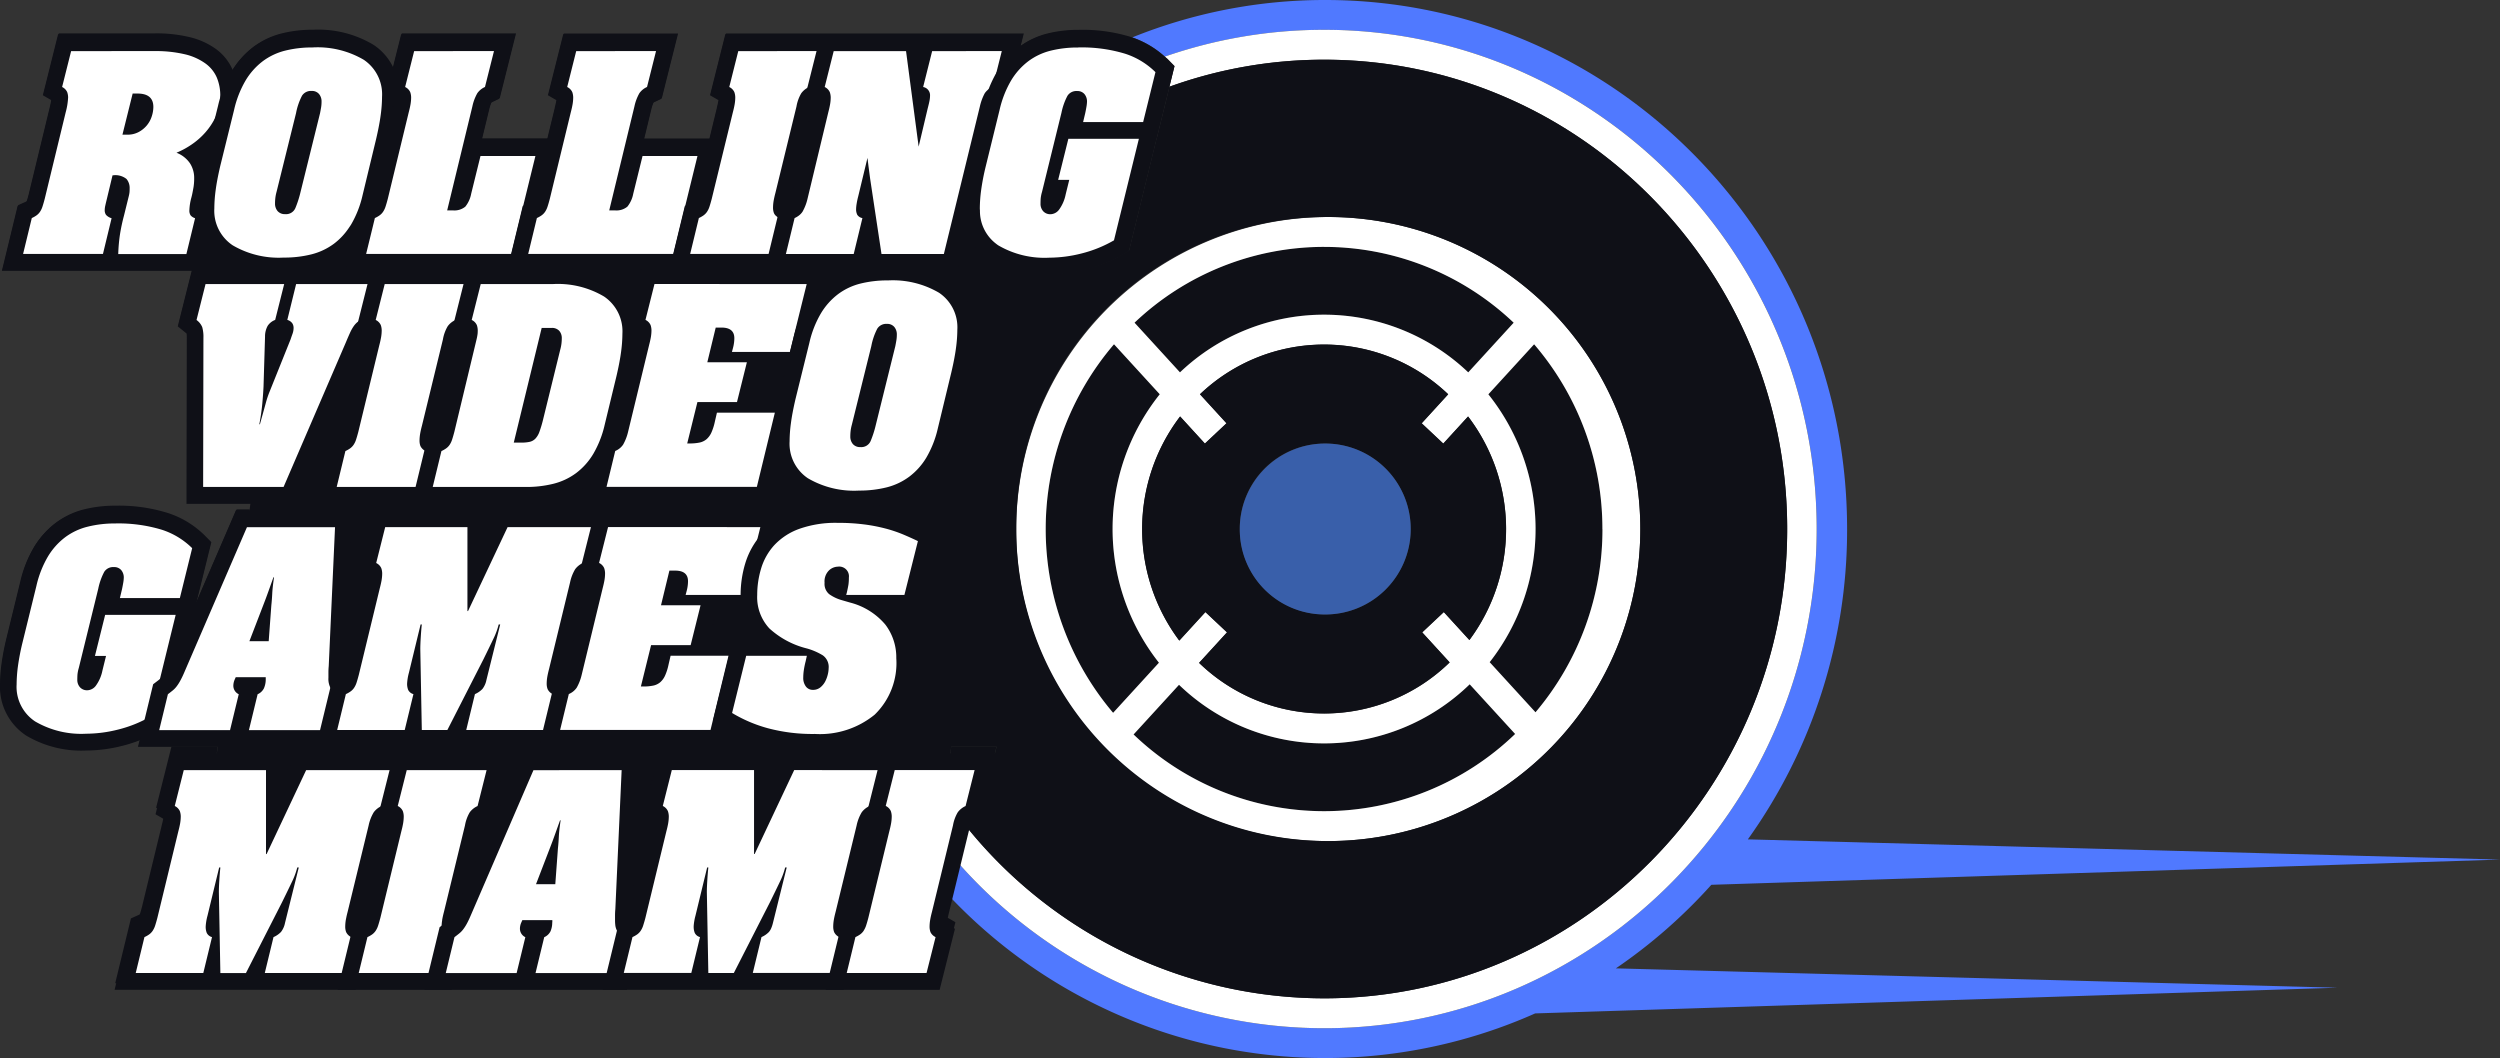 <svg xmlns="http://www.w3.org/2000/svg" xmlns:xlink="http://www.w3.org/1999/xlink" width="189.578" height="80.232" viewBox="0 0 189.578 80.232"><rect x="0" y="0" width="189.578" height="80.232" fill="#333333" stroke="none"/><defs><clipPath id="a"><rect width="189.578" height="80.232" fill="none"></rect></clipPath></defs><g clip-path="url(#a)"><path d="M229.045,67.095l59.8-1.912-57.037-1.533a40.3,40.3,0,0,0,7.526-23.533C239.332,17.961,221.611,0,199.75,0a39,39,0,0,0-14.621,2.836A7.1,7.1,0,0,1,187.6,4.294a36.746,36.746,0,0,1,12.077-2.032c20.6,0,37.351,16.981,37.351,37.854s-16.756,37.855-37.351,37.855A37.045,37.045,0,0,1,172.04,65.559l-.624,2.566a39.2,39.2,0,0,0,44.264,8.723L276.512,74.9,221.8,73.432a39.947,39.947,0,0,0,7.24-6.337" transform="translate(-99.266)" fill="#5079ff"></path><path d="M189.189,8.05l-.173.7-.213.864a34.53,34.53,0,0,1,11.729-2.049c19.363,0,35.115,15.965,35.115,35.588S219.9,78.745,200.532,78.745a34.874,34.874,0,0,1-26.979-12.838L172.9,68.6a37.045,37.045,0,0,0,27.633,12.412c20.6,0,37.351-16.982,37.351-37.855S221.128,5.3,200.532,5.3a36.746,36.746,0,0,0-12.077,2.032c.075.069.157.131.228.2Z" transform="translate(-100.124 -3.04)" fill="#fff"></path><path d="M271.732,75.205a16.306,16.306,0,0,1-3.483,10.1l3.476,3.8a21.548,21.548,0,0,0-.1-27.907l-3.471,3.794a16.31,16.31,0,0,1,3.578,10.218" transform="translate(-155.286 -35.089)" fill="#0f1017"></path><path d="M218.772,49.029A15.861,15.861,0,0,1,229.7,53.4l3.446-3.767a20.852,20.852,0,0,0-28.753,0l3.446,3.766a15.861,15.861,0,0,1,10.93-4.375" transform="translate(-118.364 -25.167)" fill="#0f1017"></path><path d="M196.987,85.344a16.379,16.379,0,0,1,.062-20.357l-3.471-3.794a21.548,21.548,0,0,0-.066,27.948Z" transform="translate(-109.101 -35.089)" fill="#0f1017"></path><path d="M218.673,126.12a15.863,15.863,0,0,1-11-4.445l-3.446,3.767a20.85,20.85,0,0,0,28.935-.038l-3.446-3.766a15.866,15.866,0,0,1-11.041,4.482" transform="translate(-118.265 -69.749)" fill="#0f1017"></path><path d="M206.433,85.9a23.662,23.662,0,1,0-23.345-23.66A23.531,23.531,0,0,0,206.433,85.9m0-2.266a20.878,20.878,0,0,1-14.448-5.818l3.446-3.766a15.84,15.84,0,0,0,22.043-.038l3.446,3.767a20.88,20.88,0,0,1-14.487,5.855m-9.411-31.612a13.633,13.633,0,0,1,18.822,0l-2.01,2.2,1.639,1.54,1.881-2.056a14.1,14.1,0,0,1,.1,16.952l-1.94-2.121-1.639,1.54,2.083,2.278a13.633,13.633,0,0,1-19,.037l2.118-2.315-1.639-1.54-1.98,2.164a14.1,14.1,0,0,1,.062-16.995l1.881,2.056,1.639-1.54Zm30.52,10.218a21.465,21.465,0,0,1-5.078,13.895l-3.476-3.8a16.378,16.378,0,0,0-.1-20.313l3.471-3.794a21.465,21.465,0,0,1,5.178,14.012M206.433,40.844a20.876,20.876,0,0,1,14.377,5.749l-3.446,3.766a15.841,15.841,0,0,0-21.86,0l-3.446-3.767a20.876,20.876,0,0,1,14.377-5.749M190.5,48.225l3.471,3.794a16.379,16.379,0,0,0-.062,20.357l-3.475,3.8a21.548,21.548,0,0,1,.066-27.948" transform="translate(-106.025 -22.121)" fill="#fff"></path><path d="M208.641,66.7a14.1,14.1,0,0,0-.062,16.995l1.98-2.164,1.639,1.54-2.118,2.315a13.632,13.632,0,0,0,19-.037L227,83.073l1.639-1.54,1.94,2.121a14.1,14.1,0,0,0-.1-16.952L228.6,68.757l-1.639-1.54,2.01-2.2a13.633,13.633,0,0,0-18.822,0l2.01,2.2-1.639,1.54Zm10.922,2.057a6.481,6.481,0,1,1-6.394,6.48,6.437,6.437,0,0,1,6.394-6.48" transform="translate(-119.155 -35.122)" fill="#0f1017"></path><path d="M229.754,91.81a6.481,6.481,0,1,0-6.394-6.48,6.437,6.437,0,0,0,6.394,6.48" transform="translate(-129.346 -45.214)" fill="#395faa"></path><path d="M52.3,16.165a.8.8,0,0,0-.728.357,4.756,4.756,0,0,0-.455,1.326l-1.479,5.974a3.1,3.1,0,0,0-.091.461,3.812,3.812,0,0,0-.023.415.865.865,0,0,0,.194.576.713.713,0,0,0,.58.231.767.767,0,0,0,.774-.473,7.866,7.866,0,0,0,.387-1.211l1.479-5.974c.03-.154.057-.3.08-.438a2.7,2.7,0,0,0,.034-.438.87.87,0,0,0-.193-.577.688.688,0,0,0-.558-.231" transform="translate(-28.68 -9.269)" fill="#0f1017"></path><path d="M155.17,28.868q-.057-.415-.1-.808l-.705,2.93a5.331,5.331,0,0,0-.114.531,2.889,2.889,0,0,0-.045.461.907.907,0,0,0,.066.341l1.4-.037-.4-2.657q-.045-.346-.1-.761" transform="translate(-89.298 -16.09)" fill="#0f1017"></path><path d="M47.346,57.335a1.673,1.673,0,0,0-.2.819l-.114,3.783q-.023.508-.091,1.269T46.709,64.8h.045l.176-.633.977-7.274a1.177,1.177,0,0,0-.561.446" transform="translate(-27.049 -32.621)" fill="#0f1017"></path><path d="M23.195,16.652h-.364l-.774,3.114h.387a1.749,1.749,0,0,0,.842-.2,2.069,2.069,0,0,0,.615-.5,2.044,2.044,0,0,0,.375-.68,2.333,2.333,0,0,0,.125-.727q0-1.015-1.206-1.015" transform="translate(-12.773 -9.549)" fill="#0f1017"></path><path d="M12.139,106.909l.66-2.721q.182-.139.341-.266a1.817,1.817,0,0,0,.3-.3,3.258,3.258,0,0,0,.273-.415,6.642,6.642,0,0,0,.3-.611l4.779-11.072h.031L19,90.181h-.989l-.331.767-2.717,6.293.024-.095.933-3.783.173-.7-.506-.512a7.059,7.059,0,0,0-2.8-1.7A12.415,12.415,0,0,0,8.819,89.9a9.674,9.674,0,0,0-2.392.281,6.031,6.031,0,0,0-2.138,1.02,6.434,6.434,0,0,0-1.62,1.822,9.1,9.1,0,0,0-1.016,2.58L.606,99.872a19.059,19.059,0,0,0-.379,1.963,12.157,12.157,0,0,0-.113,1.552,4.428,4.428,0,0,0,1.968,3.871A8.159,8.159,0,0,0,6.657,108.4a11.336,11.336,0,0,0,2.751-.36,10.606,10.606,0,0,0,1.29-.416l-.121.5h6.009l.163-1.217Zm-3.084-.046a10.044,10.044,0,0,1-2.446.323,6.933,6.933,0,0,1-3.881-.934,3.144,3.144,0,0,1-1.4-2.8,10.848,10.848,0,0,1,.1-1.384,17.7,17.7,0,0,1,.353-1.822l1.047-4.267A7.783,7.783,0,0,1,3.7,93.762a5.146,5.146,0,0,1,1.3-1.465,4.759,4.759,0,0,1,1.695-.807,8.39,8.39,0,0,1,2.083-.242,11.323,11.323,0,0,1,3.562.473,5.785,5.785,0,0,1,2.31,1.4L13.71,96.9H9.158l.16-.669c.03-.139.061-.3.091-.473a2.6,2.6,0,0,0,.045-.4.871.871,0,0,0-.193-.577.69.69,0,0,0-.558-.23.8.8,0,0,0-.728.357,4.7,4.7,0,0,0-.455,1.28L6.04,102.2a2.6,2.6,0,0,0-.1.508q-.011.185-.011.369a.835.835,0,0,0,.2.576.719.719,0,0,0,.569.231.841.841,0,0,0,.637-.346,2.916,2.916,0,0,0,.5-1.153l.273-1.107H7.269l.774-3.114h5.348l-1.889,7.7a9.5,9.5,0,0,1-2.446.992" transform="translate(-0.066 -51.553)" fill="#0f1017"></path><path d="M15.663,39.958l.023-11.3a2.715,2.715,0,0,0-.091-.819,1.28,1.28,0,0,0-.433-.542l.683-2.722h5.639l.269-2.007a6.893,6.893,0,0,1-3.858-.933,3.152,3.152,0,0,1-1.389-2.8,10.592,10.592,0,0,1,.1-1.373q.1-.772.353-1.857l1.047-4.244a7.8,7.8,0,0,1,.865-2.214,5.139,5.139,0,0,1,1.3-1.464,4.747,4.747,0,0,1,1.7-.807,8.363,8.363,0,0,1,2.082-.242,6.925,6.925,0,0,1,3.892.934,3.153,3.153,0,0,1,1.388,2.8,10.588,10.588,0,0,1-.1,1.372q-.1.773-.353,1.857L27.75,17.838a7.8,7.8,0,0,1-.865,2.214c-.051.083-.105.158-.158.237l1.792-.048.163-.674a2.111,2.111,0,0,0,.353-.2,1.066,1.066,0,0,0,.262-.265,1.535,1.535,0,0,0,.194-.4c.053-.162.11-.357.17-.588l1.593-6.574q.091-.346.137-.611a3.111,3.111,0,0,0,.045-.519,1.249,1.249,0,0,0-.069-.392.789.789,0,0,0-.386-.392l.683-2.722h6.053l-.683,2.722a1.406,1.406,0,0,0-.58.473,3.5,3.5,0,0,0-.375,1l-1.912,7.889h.478a1.305,1.305,0,0,0,.9-.288,2.214,2.214,0,0,0,.444-.98l.705-2.86h4.165l-1.246,5.083,1.277-.034.083-.344a2.111,2.111,0,0,0,.353-.2,1.066,1.066,0,0,0,.262-.265,1.522,1.522,0,0,0,.193-.4q.08-.243.171-.588l1.593-6.574q.091-.346.136-.611a3.068,3.068,0,0,0,.045-.519,1.248,1.248,0,0,0-.068-.392.79.79,0,0,0-.387-.392l.683-2.722h6.054l-.683,2.722a1.4,1.4,0,0,0-.58.473,3.5,3.5,0,0,0-.375,1l-1.912,7.889h.478a1.306,1.306,0,0,0,.9-.288,2.214,2.214,0,0,0,.444-.98l.705-2.86h4.165l-1.165,4.754,1.275-.034,0-.015a2.128,2.128,0,0,0,.353-.2,1.066,1.066,0,0,0,.262-.265,1.522,1.522,0,0,0,.193-.4q.08-.243.171-.588l1.593-6.574q.09-.346.136-.611a3.067,3.067,0,0,0,.045-.519,1.26,1.26,0,0,0-.068-.392.792.792,0,0,0-.387-.392l.683-2.722H62.3l-.683,2.722a1.493,1.493,0,0,0-.592.473,2.944,2.944,0,0,0-.364,1l-1.593,6.551q-.092.346-.137.611a3.2,3.2,0,0,0-.045.542,1.156,1.156,0,0,0,.068.381.58.58,0,0,0,.185.238l1.68-.044a1.166,1.166,0,0,0,.286-.3,3.675,3.675,0,0,0,.375-.969l1.593-6.574c.06-.231.106-.434.136-.611a3.068,3.068,0,0,0,.045-.519,1.26,1.26,0,0,0-.068-.392.792.792,0,0,0-.387-.392l.683-2.722h5.485l.956,7.243.683-2.883q.114-.438.148-.634a2.22,2.22,0,0,0,.034-.381.63.63,0,0,0-.524-.623l.683-2.722h5.28l-.683,2.722a1.27,1.27,0,0,0-.615.484,4.026,4.026,0,0,0-.365.992l-1.944,7.964,1.953-.052c0-.062-.009-.121-.009-.185a10.854,10.854,0,0,1,.1-1.384,17.728,17.728,0,0,1,.353-1.822l1.047-4.267a7.79,7.79,0,0,1,.865-2.214,5.141,5.141,0,0,1,1.3-1.464,4.745,4.745,0,0,1,1.695-.807,8.369,8.369,0,0,1,2.083-.242,11.323,11.323,0,0,1,3.562.473,5.781,5.781,0,0,1,2.31,1.4l-.933,3.783H82.392l.159-.669q.045-.207.091-.473a2.6,2.6,0,0,0,.045-.4.869.869,0,0,0-.193-.576.689.689,0,0,0-.558-.231.8.8,0,0,0-.728.357,4.7,4.7,0,0,0-.455,1.28l-1.479,6.02a2.6,2.6,0,0,0-.1.507q-.011.185-.011.369a.836.836,0,0,0,.2.577.722.722,0,0,0,.569.231.842.842,0,0,0,.637-.346,2.916,2.916,0,0,0,.5-1.153l.273-1.107H80.5l.774-3.114h5.348l-1.889,7.7a9.505,9.505,0,0,1-2.446.992,10.064,10.064,0,0,1-2.447.322,6.933,6.933,0,0,1-3.88-.934c-.088-.059-.168-.123-.247-.187L75.6,22.806a8.465,8.465,0,0,0,4.295.977,11.351,11.351,0,0,0,2.75-.36A10.787,10.787,0,0,0,85.409,22.3l.471-.271.13-.532,1.889-7.7.073-.3h.006l.239-.969.72-2.919.213-.863.173-.7-.506-.512c-.072-.073-.153-.135-.229-.2a7.1,7.1,0,0,0-2.467-1.458c-.037-.013-.07-.03-.107-.043a12.4,12.4,0,0,0-3.961-.539,9.655,9.655,0,0,0-2.392.282,6.032,6.032,0,0,0-2,.925l.233-.93H55.309l-.242.965-.683,2.722-.236.942.639.371c0,.029-.008.058-.013.087-.024.139-.062.308-.113.5l0,.012,0,.012-.569,2.347H49.116l.527-2.175a3.125,3.125,0,0,1,.189-.578.464.464,0,0,1,.078-.045l.539-.257.146-.585.683-2.722.4-1.595h-8.66l-.242.965-.683,2.722-.237.942.639.371c0,.029-.008.058-.013.087-.024.139-.062.308-.112.5l0,.012,0,.012L41.8,13.519H36.826l.527-2.175a3.142,3.142,0,0,1,.189-.578.464.464,0,0,1,.078-.045l.539-.257.147-.585.683-2.722.4-1.595H30.73l-.242.965L30.08,8.152a4.26,4.26,0,0,0-1.493-1.719A8.146,8.146,0,0,0,24,5.285a9.651,9.651,0,0,0-2.392.282,6.022,6.022,0,0,0-2.139,1.02A6.4,6.4,0,0,0,17.9,8.328a3.854,3.854,0,0,0-1.269-1.583,5.643,5.643,0,0,0-2-.9A10.7,10.7,0,0,0,12,5.562H4.717l-.242.965L3.792,9.248l-.236.942.633.368c-.019.131-.055.326-.125.61L2.473,17.734c-.052.2-.1.367-.146.5-.006.02-.012.035-.017.046-.024.014-.058.032-.1.052l-.567.254-.148.611-.66,2.722L.447,23.506H14.842l-.173.688-.683,2.722-.2.8.636.515.036.03c.006.062.013.168.013.331l-.023,11.3,0,1.282h4.808l.163-1.216ZM14.39,22.29H9.224a12.95,12.95,0,0,1,.114-1.373,13.75,13.75,0,0,1,.319-1.534l.364-1.476a2.231,2.231,0,0,0,.057-.3c.008-.076.011-.177.011-.3a1.055,1.055,0,0,0-.239-.715,1.346,1.346,0,0,0-1.013-.277H8.791l-.432,1.8q-.068.277-.114.485a1.646,1.646,0,0,0-.046.346.6.6,0,0,0,.1.369.9.9,0,0,0,.421.254l-.66,2.722H2.009l.66-2.722a2.133,2.133,0,0,0,.353-.2,1.058,1.058,0,0,0,.261-.265,1.535,1.535,0,0,0,.194-.4q.08-.243.171-.588l1.593-6.574a5.138,5.138,0,0,0,.182-1.13,1.26,1.26,0,0,0-.068-.392.792.792,0,0,0-.387-.392l.683-2.722h6.3a9.594,9.594,0,0,1,2.321.242,4.386,4.386,0,0,1,1.559.692A2.581,2.581,0,0,1,16.7,8.912a3.541,3.541,0,0,1,.262,1.384,3.6,3.6,0,0,1-.319,1.522,5.086,5.086,0,0,1-.808,1.246,5.486,5.486,0,0,1-1.081.945,6.151,6.151,0,0,1-1.115.6,2.184,2.184,0,0,1,1.024.8,2.027,2.027,0,0,1,.319,1.119,4.2,4.2,0,0,1-.046.669q-.045.276-.114.6l-.045.185a4.251,4.251,0,0,0-.159.992.648.648,0,0,0,.091.38.7.7,0,0,0,.341.219Z" transform="translate(-0.259 -3.031)" fill="#0f1017"></path><path d="M85.441,138.991l.11-.452,0-.012,0-.013a2.7,2.7,0,0,1,.161-.54.53.53,0,0,1,.1-.06l.539-.257.147-.585.683-2.722.4-1.6H84.139l-.154,1.77h1.931l-.683,2.722a1.5,1.5,0,0,0-.592.473,2.948,2.948,0,0,0-.364,1l-1.025,4.215-.335,3.846-.355-.008c0,.01,0,.02.008.031a.8.8,0,0,0,.387.381l-.683,2.722H76.22l.66-2.722a2.2,2.2,0,0,0,.353-.2,1.058,1.058,0,0,0,.261-.265c.014-.02.026-.046.04-.068l-2.322-.055a1.286,1.286,0,0,0,.052.2.806.806,0,0,0,.387.381l-.66,2.722H69.1l.66-2.722a1.757,1.757,0,0,0,.569-.392,1.124,1.124,0,0,0,.177-.3l-1.083-.025-1.756,3.441H65.729l-.065-3.529-1.047-.025c0,.015,0,.033,0,.047a1.267,1.267,0,0,0,.08.461.611.611,0,0,0,.4.323l-.66,2.722H59.311l.66-2.722a2.172,2.172,0,0,0,.353-.2,1.066,1.066,0,0,0,.262-.265,1.522,1.522,0,0,0,.193-.4c.006-.017.012-.038.017-.056l-2.13-.05a1.189,1.189,0,0,0,.156.521,1.884,1.884,0,0,0,.4.45l-.66,2.722H52.62l.66-2.722a.95.95,0,0,0,.478-.45,1.637,1.637,0,0,0,.129-.633l-2.336-.055-.024.053a1.2,1.2,0,0,0-.091.438.713.713,0,0,0,.41.646l-.66,2.722H45.815l.66-2.722q.182-.139.341-.265a1.851,1.851,0,0,0,.3-.3,3.294,3.294,0,0,0,.273-.415c.042-.074.085-.159.13-.251l-1.976-.046a3.172,3.172,0,0,0-.043.517,1.151,1.151,0,0,0,.068.381.8.8,0,0,0,.387.381l-.683,2.722H39.215l.66-2.722a2.2,2.2,0,0,0,.353-.2,1.058,1.058,0,0,0,.261-.265,1.535,1.535,0,0,0,.194-.4c.048-.145.1-.322.153-.523l-2.57-.06c-.01.048-.021.1-.029.145a3.205,3.205,0,0,0-.045.542,1.162,1.162,0,0,0,.068.381.806.806,0,0,0,.387.381l-.66,2.722H32.092l.66-2.722a1.755,1.755,0,0,0,.569-.392,1.61,1.61,0,0,0,.3-.668l.122-.494-.888-.02-2.193,4.3H28.723l-.082-4.4-.878-.02-.019.079a3.833,3.833,0,0,0-.136.83,1.267,1.267,0,0,0,.08.461.611.611,0,0,0,.4.323l-.66,2.722H22.305l.66-2.722a2.172,2.172,0,0,0,.353-.2,1.066,1.066,0,0,0,.262-.265,1.522,1.522,0,0,0,.193-.4q.08-.242.171-.588l1.593-6.574q.091-.346.137-.611a3.108,3.108,0,0,0,.045-.519,1.247,1.247,0,0,0-.069-.392.79.79,0,0,0-.387-.392l.683-2.722h2.338l.238-1.77h-3.51l-.242.965-.683,2.722-.237.942.639.371c0,.029-.008.058-.013.087-.024.139-.062.308-.113.5l0,.012,0,.012-1.59,6.561c-.053.2-.1.369-.146.5-.006.02-.012.035-.017.047-.025.014-.059.032-.106.053l-.565.255-.147.609-.66,2.722-.384,1.585H83.3l.242-.964.683-2.722.237-.944-.639-.369c0-.028.008-.056.013-.084.024-.142.062-.31.113-.5l0-.012,0-.012.2-.841.624-2.566Z" transform="translate(-12.012 -76.124)" fill="#0f1017"></path><path d="M138.639,154.207h-.114a5.541,5.541,0,0,1-.4,1.084q-.285.6-.762,1.569l-.975,1.91,1.083.025a2.505,2.505,0,0,0,.12-.367Z" transform="translate(-78.982 -88.425)" fill="#050605"></path><path d="M46.619,104.746q.045-.415.068-.888t.136-1.234h-.045q-.182.508-.375,1.049t-.4,1.073l-1.047,2.722h1.456Z" transform="translate(-26.035 -58.846)" fill="#050605"></path><path d="M167.517,159.573a3.162,3.162,0,0,0-.045.542,1.148,1.148,0,0,0,.06.349l.355.009.335-3.846-.568,2.335q-.091.346-.136.611" transform="translate(-96.982 -89.813)" fill="#050605"></path><path d="M126.011,155.187q.034-.565.08-.98H126l-.888,3.668a4.09,4.09,0,0,0-.134.783l1.047.025-.048-2.607q0-.323.034-.888" transform="translate(-72.374 -88.425)" fill="#050605"></path><path d="M93.765,66.923a.87.87,0,0,0,.432-.242,1.456,1.456,0,0,0,.307-.519,8.711,8.711,0,0,0,.262-.865l1.32-5.374a3.089,3.089,0,0,0,.091-.461,3.608,3.608,0,0,0,.023-.392.823.823,0,0,0-.194-.565.735.735,0,0,0-.58-.219h-.751l-2.117,8.7h.592a2.794,2.794,0,0,0,.615-.058" transform="translate(-53.6 -33.422)" fill="#050605"></path><path d="M38.3,155.187q.034-.565.08-.98h-.091l-.868,3.588.878.02-.032-1.74q0-.323.034-.888" transform="translate(-21.672 -88.425)" fill="#050605"></path><path d="M98.03,146.875q-.194.543-.4,1.073l-1.047,2.722h1.457l.2-2.722q.045-.415.068-.888t.136-1.234h-.045q-.182.508-.375,1.049" transform="translate(-55.932 -83.619)" fill="#050605"></path><path d="M42.56,64.487v6.366h.045l3-6.366H52l-.683,2.722a1.5,1.5,0,0,0-.592.473,3.228,3.228,0,0,0-.387,1L48.75,75.236c-.045.172-.079.324-.108.466l2.57.06.018-.065,1.593-6.574c.061-.23.106-.434.136-.611a3.064,3.064,0,0,0,.045-.519,1.255,1.255,0,0,0-.068-.392.788.788,0,0,0-.387-.392l.683-2.722h6.054L58.6,67.21a1.493,1.493,0,0,0-.592.473,2.937,2.937,0,0,0-.364,1l-1.593,6.551q-.092.346-.136.611c0,.008,0,.017,0,.025l1.976.046c.053-.108.108-.227.165-.36l4.779-11.072h6.691l-.478,10.541q-.023.23-.023.5V75.9a2.638,2.638,0,0,0,.014.275l2.131.05c.048-.151.1-.325.154-.532l1.593-6.574q.09-.346.136-.611a3.064,3.064,0,0,0,.045-.519,1.255,1.255,0,0,0-.068-.392.79.79,0,0,0-.387-.392l.683-2.722h6.236v6.366h.045l3-6.366h6.4l-.683,2.722a1.5,1.5,0,0,0-.592.473,3.228,3.228,0,0,0-.387,1l-1.593,6.551c-.061.231-.106.435-.136.611a3.157,3.157,0,0,0-.045.542,1.075,1.075,0,0,0,.016.178l2.322.054a1.606,1.606,0,0,0,.154-.336q.08-.242.171-.588l1.593-6.574q.091-.346.136-.611a3.065,3.065,0,0,0,.045-.519,1.255,1.255,0,0,0-.068-.392.79.79,0,0,0-.387-.392l.683-2.722h4.123l.154-1.77h3.449l-.4,1.6-.683,2.722-.146.585-.539.257a.505.505,0,0,0-.1.06,2.673,2.673,0,0,0-.162.54l0,.012,0,.012-.11.452A34.873,34.873,0,0,0,122.8,81.791c19.363,0,35.116-15.965,35.116-35.589S142.159,10.614,122.8,10.614a34.53,34.53,0,0,0-11.729,2.049l-.72,2.919-.239.969H110.1l-.073.3-1.889,7.7-.13.532-.471.271a10.8,10.8,0,0,1-2.768,1.122,11.345,11.345,0,0,1-2.75.36,8.47,8.47,0,0,1-4.295-.977l.119-1.361a3.118,3.118,0,0,1-1.143-2.43l-1.953.052-.787,3.223H89.229l-.463-3.064-1.4.038c.005.013.007.027.013.039a.584.584,0,0,0,.4.265l-.66,2.722H81.969l.66-2.722a1.645,1.645,0,0,0,.317-.187l-1.68.045a1.374,1.374,0,0,0,.2.142l-.683,2.722H74.732l.656-2.708-1.275.034-.655,2.673H62.442l.577-2.378L61.742,23l-.575,2.344H50.152l.5-2.048-1.792.048a4.963,4.963,0,0,1-1.151,1.228,4.857,4.857,0,0,1-1.718.808,8.426,8.426,0,0,1-2.071.242h-.034l-.269,2.007h.324l-.683,2.722-.007,0-.977,7.274.256-.923a7.261,7.261,0,0,1,.3-.911l1.593-3.968q.068-.207.148-.427a1.315,1.315,0,0,0,.079-.45.634.634,0,0,0-.1-.346.684.684,0,0,0-.375-.254l.683-2.722H50.47l-.683,2.722a1.083,1.083,0,0,0-.319.185,1.649,1.649,0,0,0-.273.311,3.252,3.252,0,0,0-.273.5q-.136.3-.319.738L43.892,43.013H41.547l-.163,1.216-.065.485-.181,1.343H47.8L47.32,56.6q-.023.231-.022.5v.381a1.486,1.486,0,0,0,.17.8,1.875,1.875,0,0,0,.4.45l-.66,2.722h-5.94l.66-2.722a.95.95,0,0,0,.478-.45,1.7,1.7,0,0,0,.137-.726V57.43H40.265l-.091.207a1.2,1.2,0,0,0-.091.438.713.713,0,0,0,.41.646l-.66,2.722h-.761l-.164,1.216-.008.058-.238,1.77ZM122.8,22.543A23.662,23.662,0,1,1,99.452,46.2,23.531,23.531,0,0,1,122.8,22.543m-59.159,38.9H57.744l.66-2.722a1.755,1.755,0,0,0,.569-.392,1.607,1.607,0,0,0,.3-.668l1.047-4.221H60.2a5.531,5.531,0,0,1-.4,1.084q-.285.6-.762,1.569L56.31,61.443H54.376l-.114-6.136q0-.323.034-.888t.08-.98h-.091L53.4,57.107a3.837,3.837,0,0,0-.136.83,1.276,1.276,0,0,0,.08.461.611.611,0,0,0,.4.323l-.66,2.722H47.958l.66-2.722a2.165,2.165,0,0,0,.353-.2,1.058,1.058,0,0,0,.261-.265,1.522,1.522,0,0,0,.194-.4q.08-.242.171-.588l1.593-6.574q.09-.346.136-.611a3.064,3.064,0,0,0,.045-.519,1.26,1.26,0,0,0-.068-.392.792.792,0,0,0-.387-.392l.683-2.722h6.236v6.366h.045l3-6.366h6.4L66.6,48.78a1.5,1.5,0,0,0-.592.473,3.228,3.228,0,0,0-.387,1l-1.593,6.551c-.061.231-.106.434-.136.611a3.163,3.163,0,0,0-.045.542,1.156,1.156,0,0,0,.068.381.8.8,0,0,0,.387.381Zm12.631,0h-11.4l.66-2.722a1.348,1.348,0,0,0,.6-.485,3.668,3.668,0,0,0,.375-.969L68.1,50.694q.09-.346.136-.611a3.064,3.064,0,0,0,.045-.519,1.26,1.26,0,0,0-.068-.392.792.792,0,0,0-.387-.392l.683-2.722H80.047L78.772,51.2H74.38l.091-.346a2.9,2.9,0,0,0,.091-.692q0-.808-.979-.808h-.432l-.637,2.629h3l-.751,3.021h-3l-.774,3.137h.182a3.513,3.513,0,0,0,.762-.07,1.189,1.189,0,0,0,.524-.253,1.474,1.474,0,0,0,.364-.5,4.01,4.01,0,0,0,.262-.819l.159-.692h4.393ZM90.971,51.2H86.556l.045-.162c.06-.261.1-.465.125-.611a3.614,3.614,0,0,0,.034-.542.739.739,0,0,0-.842-.831,1.019,1.019,0,0,0-.671.288,1.181,1.181,0,0,0-.33.934,1.01,1.01,0,0,0,.352.865,3.108,3.108,0,0,0,.945.45l.637.185a5.175,5.175,0,0,1,2.674,1.672A4.1,4.1,0,0,1,90.357,56a5.44,5.44,0,0,1-1.639,4.279,6.555,6.555,0,0,1-4.529,1.464A13.141,13.141,0,0,1,80.6,61.3a10.721,10.721,0,0,1-2.7-1.153l1.07-4.336h4.6l-.091.415a6.608,6.608,0,0,0-.148.738,4.1,4.1,0,0,0-.034.484,1.07,1.07,0,0,0,.2.692.642.642,0,0,0,.524.253.873.873,0,0,0,.569-.184,1.428,1.428,0,0,0,.364-.439,2.224,2.224,0,0,0,.2-.53,2.059,2.059,0,0,0,.068-.485,1.079,1.079,0,0,0-.444-.98,4.815,4.815,0,0,0-1.195-.519,6.547,6.547,0,0,1-2.856-1.522A3.48,3.48,0,0,1,79.82,51.2a6.955,6.955,0,0,1,.3-2.018,4.569,4.569,0,0,1,.99-1.753A4.826,4.826,0,0,1,82.983,46.2a8.205,8.205,0,0,1,2.959-.462,15.358,15.358,0,0,1,1.957.115,12.837,12.837,0,0,1,1.627.312,10.322,10.322,0,0,1,1.343.449q.6.255,1.126.508ZM84.63,29.866a5.141,5.141,0,0,1,1.3-1.465,4.755,4.755,0,0,1,1.7-.808,8.385,8.385,0,0,1,2.083-.242,6.924,6.924,0,0,1,3.892.934,3.154,3.154,0,0,1,1.388,2.8,10.593,10.593,0,0,1-.1,1.373q-.1.773-.353,1.856l-1.024,4.244a7.808,7.808,0,0,1-.865,2.214,5.062,5.062,0,0,1-1.309,1.464,4.857,4.857,0,0,1-1.718.808,8.429,8.429,0,0,1-2.071.242,6.921,6.921,0,0,1-3.892-.934,3.153,3.153,0,0,1-1.389-2.8,10.524,10.524,0,0,1,.1-1.373q.1-.772.353-1.857l1.047-4.244a7.8,7.8,0,0,1,.865-2.214M70.019,38.838l1.593-6.574q.091-.346.136-.611a3.064,3.064,0,0,0,.045-.519,1.245,1.245,0,0,0-.068-.392.79.79,0,0,0-.387-.392l.683-2.722H83.56l-1.275,5.144H77.894l.091-.346a2.925,2.925,0,0,0,.091-.692q0-.807-.979-.807h-.432l-.638,2.629h3l-.751,3.021h-3L74.5,39.715h.182a3.521,3.521,0,0,0,.762-.069,1.2,1.2,0,0,0,.524-.253,1.465,1.465,0,0,0,.364-.5,4,4,0,0,0,.262-.819l.159-.692h4.393l-1.366,5.628H68.38l.66-2.722a1.347,1.347,0,0,0,.6-.484,3.681,3.681,0,0,0,.375-.969M58.845,27.628h5.462a6.858,6.858,0,0,1,3.892.946,3.182,3.182,0,0,1,1.389,2.814,10.591,10.591,0,0,1-.1,1.373q-.1.773-.353,1.856l-.888,3.667a7.815,7.815,0,0,1-.865,2.214,5.074,5.074,0,0,1-1.309,1.465,4.848,4.848,0,0,1-1.718.807,8.408,8.408,0,0,1-2.071.243H55.2l.66-2.722a2.164,2.164,0,0,0,.353-.2,1.065,1.065,0,0,0,.261-.265,1.535,1.535,0,0,0,.194-.4q.08-.243.17-.588l1.684-7.012a3.755,3.755,0,0,0,.08-.427c.007-.084.011-.173.011-.265a1.258,1.258,0,0,0-.068-.392.792.792,0,0,0-.387-.392ZM48.58,40.291a2.142,2.142,0,0,0,.353-.2,1.066,1.066,0,0,0,.262-.265,1.522,1.522,0,0,0,.193-.4q.08-.243.171-.588l1.593-6.574q.091-.346.137-.611a3.107,3.107,0,0,0,.045-.519,1.245,1.245,0,0,0-.068-.392.79.79,0,0,0-.387-.392l.683-2.722h6.054l-.683,2.722a1.493,1.493,0,0,0-.592.473,2.955,2.955,0,0,0-.364,1l-1.593,6.551q-.091.346-.136.611a3.162,3.162,0,0,0-.046.542,1.152,1.152,0,0,0,.069.381.8.8,0,0,0,.387.381l-.683,2.722H47.92Z" transform="translate(-22.389 -6.086)" fill="#0f1017"></path><path d="M51.208,154.207a5.568,5.568,0,0,1-.4,1.084q-.285.6-.762,1.569l-.538,1.054.888.021.925-3.728Z" transform="translate(-28.67 -88.425)" fill="#050605"></path><path d="M96.281,163.562H94l-.068.154,2.336.055c0-.033.008-.06.008-.093Z" transform="translate(-54.398 -93.789)" fill="#050605"></path><path d="M153.946,66.925a.767.767,0,0,0,.774-.473,7.79,7.79,0,0,0,.387-1.211l1.48-5.974q.045-.23.08-.438a2.706,2.706,0,0,0,.034-.439.868.868,0,0,0-.193-.576.688.688,0,0,0-.558-.231.8.8,0,0,0-.728.357,4.756,4.756,0,0,0-.455,1.326l-1.479,5.974a3.092,3.092,0,0,0-.091.461,3.8,3.8,0,0,0-.022.415.866.866,0,0,0,.193.577.715.715,0,0,0,.58.231" transform="translate(-88.701 -33.019)" fill="#050605"></path><path d="M9.615,24.246l0-.065-.016.065H2.247l.926-3.82.284-.128a1.519,1.519,0,0,0,.249-.137.434.434,0,0,0,.106-.109.905.905,0,0,0,.109-.236q.075-.227.16-.551l1.59-6.561a4.431,4.431,0,0,0,.164-.978.556.556,0,0,0-.024-.15A.678.678,0,0,0,5.7,11.5l-.416-.241L6.2,7.582H13a10.223,10.223,0,0,1,2.475.261,5.026,5.026,0,0,1,1.78.8,3.219,3.219,0,0,1,1.071,1.337,4.2,4.2,0,0,1,.312,1.635,4.256,4.256,0,0,1-.378,1.793,5.722,5.722,0,0,1-.91,1.4,6.159,6.159,0,0,1-1.206,1.055q-.105.07-.21.135a2.3,2.3,0,0,1,.3.375,2.673,2.673,0,0,1,.421,1.469,4.832,4.832,0,0,1-.054.773c-.032.195-.072.4-.12.629l-.05.205a3.641,3.641,0,0,0-.141.829l.55.2-.913,3.768Zm.26-4.006c.025.011.058.026.1.041l.16.058.313-1.27a1.669,1.669,0,0,0,.042-.21c.005-.058.008-.137.008-.235a.417.417,0,0,0-.081-.291h0c-.005,0-.035-.012-.1-.024l-.306,1.274c-.045.182-.082.338-.111.471a1.182,1.182,0,0,0-.03.186m1.539-6.389a.968.968,0,0,0,.1-.048,1.435,1.435,0,0,0,.429-.344,1.405,1.405,0,0,0,.258-.469,1.708,1.708,0,0,0,.093-.525c0-.192,0-.348-.448-.372Z" transform="translate(-1.301 -4.348)" fill="#fff"></path><path d="M11.89,7.362a9.57,9.57,0,0,1,2.321.242A4.389,4.389,0,0,1,15.77,8.3a2.582,2.582,0,0,1,.865,1.072,3.535,3.535,0,0,1,.262,1.384,3.594,3.594,0,0,1-.319,1.522,5.077,5.077,0,0,1-.808,1.246,5.5,5.5,0,0,1-1.081.946,6.161,6.161,0,0,1-1.115.6,2.183,2.183,0,0,1,1.024.8,2.028,2.028,0,0,1,.319,1.119,4.2,4.2,0,0,1-.045.668c-.031.185-.068.385-.114.6l-.045.185a4.236,4.236,0,0,0-.16.992.652.652,0,0,0,.091.381.712.712,0,0,0,.342.219l-.66,2.722H9.159a12.93,12.93,0,0,1,.114-1.372,13.548,13.548,0,0,1,.319-1.534l.364-1.476a2.215,2.215,0,0,0,.057-.3q.011-.115.011-.3a1.056,1.056,0,0,0-.239-.715,1.347,1.347,0,0,0-1.013-.277H8.726l-.432,1.8c-.045.185-.084.346-.114.485a1.649,1.649,0,0,0-.046.346.6.6,0,0,0,.1.369.9.9,0,0,0,.421.254L8,22.746H1.944l.66-2.722a2.142,2.142,0,0,0,.353-.2,1.081,1.081,0,0,0,.262-.265,1.525,1.525,0,0,0,.193-.4q.08-.243.171-.588L5.176,12a5.135,5.135,0,0,0,.182-1.13,1.25,1.25,0,0,0-.068-.392.79.79,0,0,0-.387-.392l.683-2.722ZM9.478,13.7h.387a1.75,1.75,0,0,0,.842-.2,2.035,2.035,0,0,0,.99-1.177,2.328,2.328,0,0,0,.125-.726q0-1.015-1.206-1.015h-.364L9.478,13.7M11.89,6.082H4.6l-.242.965L3.679,9.768l-.237.942.633.368c-.019.131-.055.326-.125.61L2.36,18.254c-.052.2-.1.367-.146.5-.007.02-.012.035-.017.046-.024.014-.058.032-.1.052l-.568.254-.148.611-.66,2.722L.334,24.026H15.315l.236-.974.66-2.722.271-1.117-.6-.221c.015-.07.033-.148.056-.237l.048-.2.005-.02,0-.021c.048-.226.09-.446.124-.656a5.4,5.4,0,0,0,.063-.881,3.316,3.316,0,0,0-.447-1.694,6.9,6.9,0,0,0,.978-.912,6.383,6.383,0,0,0,1.012-1.558,4.9,4.9,0,0,0,.438-2.064A4.839,4.839,0,0,0,17.8,8.868a3.848,3.848,0,0,0-1.278-1.6,5.643,5.643,0,0,0-2-.9,10.7,10.7,0,0,0-2.628-.28" transform="translate(-0.193 -3.488)" fill="#0f1017"></path><path d="M42.98,24.151a7.521,7.521,0,0,1-4.207-1.04,3.774,3.774,0,0,1-1.67-3.335,11.3,11.3,0,0,1,.108-1.458c.071-.536.194-1.181.364-1.918l1.049-4.253a8.454,8.454,0,0,1,.94-2.395,5.8,5.8,0,0,1,1.458-1.643A5.4,5.4,0,0,1,42.939,7.2a9.026,9.026,0,0,1,2.238-.261,7.543,7.543,0,0,1,4.241,1.041,3.773,3.773,0,0,1,1.671,3.335,11.227,11.227,0,0,1-.108,1.457c-.07.532-.193,1.177-.364,1.917l-1.025,4.25a8.494,8.494,0,0,1-.941,2.4c-.042.07-.087.135-.132.2l-.043.063a5.626,5.626,0,0,1-1.3,1.383,5.521,5.521,0,0,1-1.937.912,9.1,9.1,0,0,1-2.224.261ZM43,19.565a.594.594,0,0,0,.1.009c.157,0,.172-.036.2-.09a7.265,7.265,0,0,0,.353-1.109L45.133,12.4c.022-.116.048-.256.069-.388a2.072,2.072,0,0,0,.026-.333.224.224,0,0,0-.044-.163h0a.61.61,0,0,0-.074-.006c-.157,0-.184.042-.2.064a4.049,4.049,0,0,0-.372,1.128l-1.481,5.982a2.5,2.5,0,0,0-.076.376,3.16,3.16,0,0,0-.019.345.228.228,0,0,0,.041.16h0" transform="translate(-21.486 -3.976)" fill="#fff"></path><path d="M44.308,6.713a6.922,6.922,0,0,1,3.892.934,3.153,3.153,0,0,1,1.388,2.8,10.586,10.586,0,0,1-.1,1.373q-.1.773-.353,1.856l-1.024,4.244a7.817,7.817,0,0,1-.865,2.214c-.05.083-.105.158-.158.237a4.955,4.955,0,0,1-1.15,1.228,4.852,4.852,0,0,1-1.718.807,8.429,8.429,0,0,1-2.071.242h-.033a6.894,6.894,0,0,1-3.858-.933,3.152,3.152,0,0,1-1.388-2.8,10.6,10.6,0,0,1,.1-1.373q.1-.772.353-1.856l1.047-4.244a7.787,7.787,0,0,1,.865-2.214,5.147,5.147,0,0,1,1.3-1.465,4.75,4.75,0,0,1,1.7-.807,8.369,8.369,0,0,1,2.083-.242m-2.071,12.64a.767.767,0,0,0,.774-.473,7.867,7.867,0,0,0,.387-1.211l1.479-5.974c.03-.154.057-.3.08-.438a2.7,2.7,0,0,0,.034-.438.87.87,0,0,0-.193-.577.689.689,0,0,0-.558-.231.8.8,0,0,0-.729.357,4.773,4.773,0,0,0-.455,1.326l-1.479,5.974a3.1,3.1,0,0,0-.091.461,3.812,3.812,0,0,0-.023.415.865.865,0,0,0,.194.576.713.713,0,0,0,.58.231m2.071-13.92a9.655,9.655,0,0,0-2.392.282,6.02,6.02,0,0,0-2.138,1.02,6.429,6.429,0,0,0-1.62,1.822,9.112,9.112,0,0,0-1.016,2.58L36.1,15.375q-.269,1.162-.379,2a11.938,11.938,0,0,0-.114,1.543,4.436,4.436,0,0,0,1.953,3.869,8.109,8.109,0,0,0,4.539,1.147h.051a9.706,9.706,0,0,0,2.377-.28,6.13,6.13,0,0,0,2.158-1.016A6.255,6.255,0,0,0,48.128,21.1l.04-.058c.052-.075.1-.151.152-.231a9.111,9.111,0,0,0,1.016-2.579l1.024-4.246c.181-.785.3-1.432.378-1.99a11.948,11.948,0,0,0,.114-1.543A4.436,4.436,0,0,0,48.9,6.581a8.146,8.146,0,0,0-4.59-1.148" transform="translate(-20.617 -3.115)" fill="#0f1017"></path><path d="M64.049,24.247l.926-3.82.285-.127a1.526,1.526,0,0,0,.248-.137.429.429,0,0,0,.106-.11.89.89,0,0,0,.109-.235c.049-.151.1-.334.16-.551l1.59-6.561c.058-.222.1-.408.128-.569a2.415,2.415,0,0,0,.036-.409.571.571,0,0,0-.024-.15A.718.718,0,0,0,67.5,11.5l-.416-.241L68,7.583h7.357L74.4,11.395l-.269.128a.8.8,0,0,0-.327.253,2.837,2.837,0,0,0-.286.8l-1.706,7.04a.321.321,0,0,0,.114-.052,1.642,1.642,0,0,0,.279-.689l.823-3.34H78.5l-2.134,8.707Z" transform="translate(-37.09 -4.348)" fill="#fff"></path><path d="M73.441,7.362l-.683,2.722a1.4,1.4,0,0,0-.58.473,3.473,3.473,0,0,0-.375,1l-1.912,7.888h.478a1.3,1.3,0,0,0,.9-.288,2.216,2.216,0,0,0,.444-.98l.705-2.86h4.165L75.336,20.4l-.575,2.344H63.746l.5-2.048.163-.673a2.16,2.16,0,0,0,.353-.2,1.081,1.081,0,0,0,.262-.265,1.525,1.525,0,0,0,.193-.4q.08-.243.171-.588L66.978,12c.061-.23.106-.434.136-.611a3.063,3.063,0,0,0,.045-.519,1.262,1.262,0,0,0-.068-.392.792.792,0,0,0-.387-.392l.683-2.722Zm1.624-1.28h-8.66l-.242.965L65.48,9.768l-.236.942.639.371c0,.029-.008.058-.013.087-.024.139-.062.308-.113.5l0,.012,0,.012-1.59,6.561c-.053.2-.1.367-.146.5-.006.02-.012.035-.017.046-.024.014-.058.032-.1.052l-.568.254-.148.611-.163.673-.5,2.049-.384,1.585H75.748l.238-.971.575-2.344,1.246-5.083.389-1.589H72.5l.527-2.175a3.18,3.18,0,0,1,.189-.578.494.494,0,0,1,.079-.045l.539-.257.146-.585.683-2.722Z" transform="translate(-35.982 -3.488)" fill="#0f1017"></path><path d="M93.246,24.247l.926-3.82.284-.127a1.514,1.514,0,0,0,.249-.137.429.429,0,0,0,.106-.11.89.89,0,0,0,.109-.235q.074-.227.16-.551l1.59-6.561c.058-.222.1-.408.128-.569a2.414,2.414,0,0,0,.036-.409.571.571,0,0,0-.024-.15A.719.719,0,0,0,96.7,11.5l-.416-.241L97.2,7.583h7.357l-.956,3.812-.269.128a.8.8,0,0,0-.327.253,2.837,2.837,0,0,0-.286.8l-1.706,7.04a.321.321,0,0,0,.113-.052,1.631,1.631,0,0,0,.279-.689l.823-3.34h5.465l-2.134,8.707Z" transform="translate(-53.998 -4.348)" fill="#fff"></path><path d="M102.638,7.362l-.683,2.722a1.4,1.4,0,0,0-.58.473,3.474,3.474,0,0,0-.375,1l-1.912,7.888h.478a1.3,1.3,0,0,0,.9-.288,2.216,2.216,0,0,0,.444-.98l.705-2.86h4.165l-1.165,4.754-.655,2.673H92.943l.576-2.378.084-.344a2.159,2.159,0,0,0,.353-.2,1.081,1.081,0,0,0,.262-.265,1.525,1.525,0,0,0,.193-.4q.08-.243.171-.588L96.175,12c.061-.23.106-.434.136-.611a3.063,3.063,0,0,0,.045-.519,1.262,1.262,0,0,0-.068-.392.792.792,0,0,0-.387-.392l.683-2.722Zm1.624-1.28H95.6l-.242.965-.683,2.722-.236.942.639.371c0,.029-.008.058-.013.087-.024.139-.062.308-.113.5l0,.012,0,.012-1.59,6.561c-.053.2-.1.367-.146.5-.006.02-.012.035-.017.046-.024.014-.058.032-.1.052l-.568.254-.148.611-.083.344-.577,2.378-.384,1.585h13.613l.238-.971.655-2.673L107,15.628l.389-1.589H101.7l.527-2.175a3.179,3.179,0,0,1,.189-.578.494.494,0,0,1,.079-.045l.539-.257.146-.585.683-2.722Z" transform="translate(-52.89 -3.488)" fill="#0f1017"></path><path d="M122.444,24.247l.922-3.805.288-.142a1.514,1.514,0,0,0,.249-.137.429.429,0,0,0,.106-.11.89.89,0,0,0,.109-.235q.074-.227.16-.551l1.59-6.561c.058-.222.1-.408.128-.569a2.415,2.415,0,0,0,.036-.409.572.572,0,0,0-.024-.15.719.719,0,0,0-.114-.079l-.416-.241.922-3.675h7.357l-.956,3.812-.269.128a.89.89,0,0,0-.349.268,2.332,2.332,0,0,0-.261.77l-1.6,6.563c-.059.222-.1.407-.128.568a2.566,2.566,0,0,0-.036.432.464.464,0,0,0,.017.118.709.709,0,0,0,.119.087l.418.241-.922,3.677Z" transform="translate(-70.906 -4.348)" fill="#fff"></path><path d="M131.836,7.362l-.683,2.722a1.494,1.494,0,0,0-.592.473,2.937,2.937,0,0,0-.364,1L128.6,18.11c-.061.23-.106.435-.137.611a3.2,3.2,0,0,0-.045.542,1.156,1.156,0,0,0,.068.381.584.584,0,0,0,.185.238,1.406,1.406,0,0,0,.2.142l-.683,2.722h-6.054l.656-2.707,0-.015a2.16,2.16,0,0,0,.353-.2,1.081,1.081,0,0,0,.262-.265,1.525,1.525,0,0,0,.193-.4q.08-.243.171-.588L125.373,12c.061-.23.106-.434.136-.611a3.062,3.062,0,0,0,.045-.519,1.262,1.262,0,0,0-.068-.392.792.792,0,0,0-.387-.392l.683-2.722Zm1.624-1.28H124.8l-.242.965-.683,2.722-.236.942.639.371c0,.029-.008.058-.013.087-.024.139-.062.308-.113.5l0,.012,0,.012-1.59,6.561c-.053.2-.1.367-.146.5-.006.02-.012.035-.017.046-.024.014-.058.032-.1.052l-.568.254-.148.611-.66,2.722-.384,1.585h8.646l.242-.964.683-2.722.237-.945-.639-.369c0-.028.008-.056.012-.084.024-.142.062-.311.113-.5l0-.012,0-.012,1.593-6.551,0-.013,0-.012a2.638,2.638,0,0,1,.161-.54.5.5,0,0,1,.1-.06l.539-.257.146-.585.683-2.722Z" transform="translate(-69.798 -3.488)" fill="#0f1017"></path><path d="M147.161,24.246l-.414-2.742-.665,2.742h-6.444l.926-3.82.284-.128a1.01,1.01,0,0,0,.2-.116.542.542,0,0,0,.13-.131,3,3,0,0,0,.3-.791l1.589-6.556c.058-.221.1-.407.128-.568a2.428,2.428,0,0,0,.036-.409.565.565,0,0,0-.024-.151.688.688,0,0,0-.114-.078l-.416-.241.922-3.675h6.528l.323,2.446.614-2.446h6.583l-.96,3.828-.289.124a.69.69,0,0,0-.322.23,3.341,3.341,0,0,0-.292.821l-2.847,11.662Zm-.595-3.935-.094-.621c-.013.064-.025.128-.036.193a2.261,2.261,0,0,0-.037.356.238.238,0,0,0,0,.025l.165.048m4.137-8.324c.013-.06.024-.111.031-.153a1.635,1.635,0,0,0,.024-.249.489.489,0,0,0-.076-.03l-.038-.012Z" transform="translate(-80.863 -4.348)" fill="#fff"></path><path d="M155.722,7.362l-.683,2.722a1.27,1.27,0,0,0-.615.485,4,4,0,0,0-.364.992l-1.944,7.964-.787,3.223H146.6l-.463-3.063-.4-2.657q-.046-.346-.1-.761t-.1-.807l-.705,2.929q-.068.254-.114.531a2.931,2.931,0,0,0-.045.461.9.9,0,0,0,.067.341c.005.013.007.027.013.039a.585.585,0,0,0,.4.265l-.66,2.722h-5.143l.66-2.722a1.69,1.69,0,0,0,.317-.187,1.165,1.165,0,0,0,.286-.3,3.685,3.685,0,0,0,.375-.969L142.567,12c.06-.23.106-.434.136-.611a3.064,3.064,0,0,0,.046-.519,1.263,1.263,0,0,0-.069-.392.792.792,0,0,0-.387-.392l.683-2.722h5.485l.956,7.243.683-2.883q.114-.438.148-.634a2.215,2.215,0,0,0,.034-.381.631.631,0,0,0-.524-.623l.683-2.722Zm1.624-1.28H141.995l-.242.965-.683,2.722-.236.942.639.371c0,.028-.008.056-.013.085-.024.139-.062.308-.113.5l0,.012,0,.012-1.588,6.555a3.2,3.2,0,0,1-.2.565.4.4,0,0,1-.073.043l-.566.255-.148.61-.66,2.722-.384,1.585h7.744l.026-.107.016.107h6.807l.237-.972.787-3.223,1.941-7.953a4.063,4.063,0,0,1,.192-.59c.013-.007.031-.016.054-.026l.579-.247.154-.616.683-2.722Z" transform="translate(-79.755 -3.488)" fill="#0f1017"></path><path d="M180.946,24.151a7.561,7.561,0,0,1-4.228-1.04c-.1-.069-.2-.142-.289-.218a3.751,3.751,0,0,1-1.385-2.909l0-.053c0-.052-.006-.1-.006-.157a11.545,11.545,0,0,1,.108-1.468,18.5,18.5,0,0,1,.366-1.891l1.047-4.269a8.455,8.455,0,0,1,.94-2.4,5.784,5.784,0,0,1,1.458-1.643,5.387,5.387,0,0,1,1.916-.914,9.028,9.028,0,0,1,2.238-.262,11.978,11.978,0,0,1,3.761.506,6.437,6.437,0,0,1,2.557,1.55l.253.256-1.139,4.619h-.007l-2.146,8.753-.236.136a10.163,10.163,0,0,1-2.607,1.057,10.749,10.749,0,0,1-2.6.342m.043-5.468a2.134,2.134,0,0,0-.085.392c-.007.111-.01.221-.01.33a.194.194,0,0,0,.042.148.187.187,0,0,0,.1.019c.025,0,.086-.039.16-.125a2.276,2.276,0,0,0,.367-.894l.075-.308H181.1Zm1.707-4.831.344-1.448c.026-.119.054-.267.083-.433a2,2,0,0,0,.036-.294.226.226,0,0,0-.044-.163h0a.65.65,0,0,0-.074-.005c-.157,0-.183.041-.2.064a3.98,3.98,0,0,0-.374,1.089l-.292,1.188Z" transform="translate(-101.361 -3.976)" fill="#fff"></path><path d="M182.239,6.713a11.323,11.323,0,0,1,3.562.473,5.786,5.786,0,0,1,2.31,1.4l-.933,3.783h-4.552l.159-.669q.045-.207.091-.473a2.65,2.65,0,0,0,.045-.4.87.87,0,0,0-.193-.577.688.688,0,0,0-.558-.231.8.8,0,0,0-.729.357,4.722,4.722,0,0,0-.455,1.28l-1.479,6.02a2.593,2.593,0,0,0-.1.508q-.011.185-.011.369a.835.835,0,0,0,.2.576.72.72,0,0,0,.569.231.841.841,0,0,0,.637-.346,2.925,2.925,0,0,0,.5-1.153l.273-1.107h-.842l.774-3.114h5.348l-1.889,7.7a9.5,9.5,0,0,1-2.446.992,10.065,10.065,0,0,1-2.447.323,6.933,6.933,0,0,1-3.88-.934c-.088-.058-.168-.123-.248-.187a3.117,3.117,0,0,1-1.143-2.43c0-.062-.009-.121-.009-.185a10.858,10.858,0,0,1,.1-1.384,17.717,17.717,0,0,1,.353-1.822l1.047-4.267a7.788,7.788,0,0,1,.865-2.214,5.147,5.147,0,0,1,1.3-1.465,4.75,4.75,0,0,1,1.7-.807,8.369,8.369,0,0,1,2.083-.242m0-1.28a9.655,9.655,0,0,0-2.392.282,6.02,6.02,0,0,0-2.138,1.02,6.429,6.429,0,0,0-1.62,1.822,9.112,9.112,0,0,0-1.016,2.58L174.026,15.4a19.034,19.034,0,0,0-.379,1.963,12.169,12.169,0,0,0-.113,1.553c0,.068,0,.134.008.2l0,.037a4.42,4.42,0,0,0,1.618,3.38c.09.073.2.164.34.255a8.159,8.159,0,0,0,4.575,1.145,11.351,11.351,0,0,0,2.75-.36,10.787,10.787,0,0,0,2.768-1.122l.471-.271.13-.532,1.889-7.7.073-.3h.006l.239-.969.933-3.783.173-.7L189,7.676a7.062,7.062,0,0,0-2.8-1.7,12.415,12.415,0,0,0-3.961-.538" transform="translate(-100.492 -3.115)" fill="#0f1017"></path><path d="M34.3,65.663,34.32,53.72a2.094,2.094,0,0,0-.056-.607.718.718,0,0,0-.23-.252l-.318-.258.9-3.6h13.8l-.965,3.845-.31.117a.437.437,0,0,0-.134.076.972.972,0,0,0-.162.19,2.6,2.6,0,0,0-.216.394q-.132.292-.31.718l-4.88,11.324Zm6.314-12.7a.551.551,0,0,0-.257.195,1.053,1.053,0,0,0-.106.5l-.056,1.87.775-1.931c.033-.106.085-.254.141-.407a.66.66,0,0,0,.04-.2.453.453,0,0,0-.046-.017l-.273-.093-.178.07Z" transform="translate(-19.525 -28.097)" fill="#fff"></path><path d="M46.626,48.779,45.943,51.5a1.074,1.074,0,0,0-.319.184,1.61,1.61,0,0,0-.273.311,3.243,3.243,0,0,0-.273.5q-.136.3-.319.738L40.049,64.163h-6.1l.022-11.3a2.715,2.715,0,0,0-.091-.819,1.279,1.279,0,0,0-.432-.542l.683-2.722h5.963L39.411,51.5l-.007,0a1.18,1.18,0,0,0-.561.446,1.671,1.671,0,0,0-.2.819l-.114,3.783q-.023.508-.091,1.269t-.228,1.592h.045l.176-.634.256-.923a7.248,7.248,0,0,1,.3-.911l1.593-3.968q.068-.207.148-.427a1.318,1.318,0,0,0,.08-.45.634.634,0,0,0-.1-.346.685.685,0,0,0-.376-.254L41,48.779ZM48.25,47.5H33.15l-.242.965-.683,2.722-.2.8.636.515.036.03c.006.062.013.168.013.331l-.022,11.3,0,1.282h8.191l.331-.767,4.711-10.933c.122-.291.222-.525.309-.715a1.935,1.935,0,0,1,.159-.294c.014-.02.025-.035.034-.046L47,52.467l.163-.651.683-2.722Z" transform="translate(-18.545 -27.237)" fill="#0f1017"></path><path d="M58.745,65.664l.926-3.82.284-.127a1.513,1.513,0,0,0,.249-.137.429.429,0,0,0,.106-.11.89.89,0,0,0,.109-.235q.074-.227.16-.551l1.59-6.562c.058-.221.1-.407.128-.569a2.415,2.415,0,0,0,.036-.409.574.574,0,0,0-.024-.15.747.747,0,0,0-.114-.078l-.416-.242L62.7,49h7.357L69.1,52.812l-.269.128a.89.89,0,0,0-.349.268,2.322,2.322,0,0,0-.26.77l-1.6,6.563c-.058.221-.1.407-.128.567a2.516,2.516,0,0,0-.037.433.486.486,0,0,0,.019.125.811.811,0,0,0,.118.08l.418.241-.922,3.676Z" transform="translate(-34.019 -28.097)" fill="#fff"></path><path d="M68.137,48.779,67.454,51.5a1.493,1.493,0,0,0-.592.473,2.94,2.94,0,0,0-.364,1l-1.593,6.551c-.061.23-.106.435-.136.611a3.161,3.161,0,0,0-.046.542,1.156,1.156,0,0,0,.068.381.806.806,0,0,0,.387.381L64.5,64.163H58.442l.66-2.722a2.16,2.16,0,0,0,.353-.2,1.081,1.081,0,0,0,.262-.265,1.525,1.525,0,0,0,.193-.4q.08-.243.171-.588l1.593-6.574c.061-.23.106-.434.136-.611a3.071,3.071,0,0,0,.045-.519,1.258,1.258,0,0,0-.068-.392A.792.792,0,0,0,61.4,51.5l.683-2.722Zm1.624-1.28H61.1l-.242.965-.683,2.722-.237.942.639.371c0,.029-.008.058-.013.087-.024.139-.062.308-.112.5l0,.012,0,.012-1.59,6.561c-.053.2-.1.367-.146.5-.006.02-.012.035-.017.046-.024.014-.058.032-.1.052l-.568.254-.148.611-.66,2.722-.384,1.585h8.646l.242-.964.683-2.722.237-.944L66,60.443c0-.028.008-.056.012-.084.024-.142.062-.311.113-.5l0-.012,0-.012,1.593-6.551,0-.012,0-.013a2.669,2.669,0,0,1,.161-.54.506.506,0,0,1,.1-.06l.539-.257.146-.585.683-2.722Z" transform="translate(-32.91 -27.237)" fill="#0f1017"></path><path d="M76.048,65.663l.926-3.82.284-.128a1.519,1.519,0,0,0,.249-.137.434.434,0,0,0,.106-.109.891.891,0,0,0,.109-.236q.074-.227.16-.551l1.68-7a3,3,0,0,0,.065-.335c.005-.064.008-.133.008-.206a.574.574,0,0,0-.024-.15.748.748,0,0,0-.114-.078l-.416-.242L80,49h5.953A7.483,7.483,0,0,1,90.2,50.053,3.8,3.8,0,0,1,91.868,53.4a11.3,11.3,0,0,1-.108,1.458c-.07.53-.193,1.175-.364,1.917l-.889,3.674a8.5,8.5,0,0,1-.94,2.4,5.741,5.741,0,0,1-1.473,1.646,5.507,5.507,0,0,1-1.938.911,9.065,9.065,0,0,1-2.224.261Zm7.758-4.654a1.705,1.705,0,0,0,.259-.035.244.244,0,0,0,.125-.071.845.845,0,0,0,.163-.294,8.252,8.252,0,0,0,.241-.8l1.318-5.368a2.5,2.5,0,0,0,.076-.378,2.963,2.963,0,0,0,.019-.32.209.209,0,0,0-.03-.137h0a.707.707,0,0,0-.11-.009h-.257Z" transform="translate(-44.039 -28.097)" fill="#fff"></path><path d="M84.848,48.779a6.856,6.856,0,0,1,3.892.946,3.181,3.181,0,0,1,1.388,2.814,10.586,10.586,0,0,1-.1,1.373q-.1.773-.353,1.857l-.888,3.667a7.805,7.805,0,0,1-.865,2.215,5.072,5.072,0,0,1-1.309,1.464,4.858,4.858,0,0,1-1.719.807,8.4,8.4,0,0,1-2.071.242H75.744l.66-2.722a2.142,2.142,0,0,0,.353-.2,1.081,1.081,0,0,0,.262-.265,1.525,1.525,0,0,0,.193-.4q.08-.243.171-.588l1.684-7.012a3.757,3.757,0,0,0,.08-.427q.011-.127.011-.265a1.245,1.245,0,0,0-.068-.392A.79.79,0,0,0,78.7,51.5l.683-2.722ZM81.889,60.8h.592a2.794,2.794,0,0,0,.615-.058.87.87,0,0,0,.432-.242,1.456,1.456,0,0,0,.307-.519,8.74,8.74,0,0,0,.262-.865l1.32-5.375a3.09,3.09,0,0,0,.091-.461,3.6,3.6,0,0,0,.023-.392.824.824,0,0,0-.194-.565.735.735,0,0,0-.58-.219h-.751l-2.117,8.7m2.959-13.3H78.4l-.242.965-.683,2.722-.237.942.635.369c-.008.041-.021.1-.041.192l-1.678,6.984c-.052.2-.1.366-.145.5-.007.02-.012.035-.017.046-.024.014-.058.032-.1.052l-.568.254-.148.611-.66,2.722-.384,1.585h8.688a9.687,9.687,0,0,0,2.378-.281,6.13,6.13,0,0,0,2.157-1.015A6.365,6.365,0,0,0,89,62.321a9.117,9.117,0,0,0,1.016-2.58l.888-3.668c.181-.786.3-1.433.378-1.992a11.923,11.923,0,0,0,.113-1.543,4.468,4.468,0,0,0-1.946-3.876,8.081,8.081,0,0,0-4.6-1.163" transform="translate(-42.93 -27.237)" fill="#0f1017"></path><path d="M107.354,65.664l.926-3.819.283-.128a.743.743,0,0,0,.331-.249,3.026,3.026,0,0,0,.3-.79l1.589-6.556c.058-.222.1-.407.128-.569a2.416,2.416,0,0,0,.036-.409.574.574,0,0,0-.024-.15.747.747,0,0,0-.114-.078l-.416-.242L111.31,49h12.839l-1.591,6.423H119.5l-.828,3.334h3.063l-1.676,6.908Zm7.751-4.636a.563.563,0,0,0,.238-.115.851.851,0,0,0,.2-.285,3.4,3.4,0,0,0,.215-.683l.165-.717h-.377Zm1.876-6.1.173-.655a2.252,2.252,0,0,0,.07-.527.284.284,0,0,0-.016-.114.579.579,0,0,0-.27-.052l-.327,1.348Z" transform="translate(-62.168 -28.097)" fill="#fff"></path><path d="M122.231,48.779l-1.275,5.144h-4.393l.091-.346a2.9,2.9,0,0,0,.091-.692q0-.808-.979-.808h-.433l-.637,2.629h3l-.751,3.021h-3l-.774,3.137h.182a3.55,3.55,0,0,0,.763-.069,1.2,1.2,0,0,0,.523-.254,1.474,1.474,0,0,0,.364-.5,4.01,4.01,0,0,0,.262-.819l.16-.692h4.392l-1.365,5.628h-11.4l.66-2.722a1.354,1.354,0,0,0,.6-.484,3.7,3.7,0,0,0,.375-.969l1.593-6.574q.09-.346.136-.611a3.071,3.071,0,0,0,.045-.519,1.258,1.258,0,0,0-.068-.392.792.792,0,0,0-.387-.392l.683-2.722Zm1.619-1.28H109.71l-.242.965-.683,2.722-.236.942.639.371c0,.029-.008.058-.013.087-.024.139-.062.308-.113.5l0,.012,0,.012-1.589,6.555a3.189,3.189,0,0,1-.2.57.632.632,0,0,1-.071.038l-.566.255-.148.61-.66,2.722-.384,1.585h14l.236-.974,1.365-5.628.385-1.585H118.37l.511-2.054h3.06l.24-.968,1.275-5.143Z" transform="translate(-61.059 -27.237)" fill="#0f1017"></path><path d="M146.661,65.569a7.548,7.548,0,0,1-4.241-1.04,3.773,3.773,0,0,1-1.67-3.335,11.222,11.222,0,0,1,.108-1.458c.071-.533.193-1.178.364-1.917l1.049-4.254a8.461,8.461,0,0,1,.939-2.394,5.808,5.808,0,0,1,1.458-1.643,5.406,5.406,0,0,1,1.917-.914,9.045,9.045,0,0,1,2.237-.261,7.55,7.55,0,0,1,4.241,1.041,3.774,3.774,0,0,1,1.671,3.335,11.266,11.266,0,0,1-.109,1.458c-.07.532-.193,1.178-.363,1.917l-1.025,4.25a8.476,8.476,0,0,1-.941,2.4,5.719,5.719,0,0,1-1.474,1.646,5.5,5.5,0,0,1-1.937.912,9.1,9.1,0,0,1-2.225.261m-.009-4.586a.593.593,0,0,0,.1.009c.156,0,.172-.036.2-.09a7.256,7.256,0,0,0,.353-1.109l1.479-5.975c.022-.116.048-.255.069-.387a2.105,2.105,0,0,0,.025-.334.226.226,0,0,0-.044-.163h0a.691.691,0,0,0-.074-.005c-.157,0-.183.042-.2.064a4.057,4.057,0,0,0-.371,1.127L146.7,60.1a2.541,2.541,0,0,0-.076.376,3.151,3.151,0,0,0-.019.344.227.227,0,0,0,.041.16h0" transform="translate(-81.507 -27.725)" fill="#fff"></path><path d="M147.955,48.131a6.922,6.922,0,0,1,3.892.934,3.154,3.154,0,0,1,1.388,2.8,10.586,10.586,0,0,1-.1,1.373q-.1.773-.353,1.856l-1.024,4.244a7.816,7.816,0,0,1-.865,2.214,5.061,5.061,0,0,1-1.309,1.464,4.86,4.86,0,0,1-1.718.808,8.43,8.43,0,0,1-2.071.242,6.921,6.921,0,0,1-3.892-.934,3.153,3.153,0,0,1-1.388-2.8,10.594,10.594,0,0,1,.1-1.373q.1-.772.353-1.857l1.047-4.244a7.782,7.782,0,0,1,.865-2.214,5.141,5.141,0,0,1,1.3-1.465,4.758,4.758,0,0,1,1.7-.808,8.39,8.39,0,0,1,2.083-.242m-2.071,12.64a.767.767,0,0,0,.774-.474,7.859,7.859,0,0,0,.387-1.21l1.48-5.974c.03-.154.057-.3.08-.439a2.7,2.7,0,0,0,.034-.438.872.872,0,0,0-.193-.577.69.69,0,0,0-.558-.231.8.8,0,0,0-.729.358,4.773,4.773,0,0,0-.455,1.326l-1.479,5.974a3.077,3.077,0,0,0-.091.461,3.8,3.8,0,0,0-.023.415.867.867,0,0,0,.194.577.714.714,0,0,0,.58.231m2.071-13.92a9.675,9.675,0,0,0-2.392.281,6.033,6.033,0,0,0-2.139,1.02,6.435,6.435,0,0,0-1.62,1.822,9.1,9.1,0,0,0-1.016,2.58l-1.046,4.239q-.269,1.162-.379,2a11.952,11.952,0,0,0-.114,1.544A4.435,4.435,0,0,0,141.2,64.2a8.145,8.145,0,0,0,4.59,1.148,9.727,9.727,0,0,0,2.377-.28,6.137,6.137,0,0,0,2.158-1.016,6.36,6.36,0,0,0,1.639-1.827,9.116,9.116,0,0,0,1.016-2.579l1.025-4.246c.181-.785.3-1.432.378-1.99a11.947,11.947,0,0,0,.114-1.543A4.438,4.438,0,0,0,152.545,48a8.15,8.15,0,0,0-4.59-1.148" transform="translate(-80.639 -26.865)" fill="#0f1017"></path><path d="M7.411,108.771a7.56,7.56,0,0,1-4.228-1.04A3.765,3.765,0,0,1,1.5,104.395a11.529,11.529,0,0,1,.108-1.468,18.471,18.471,0,0,1,.365-1.89l1.048-4.27a8.469,8.469,0,0,1,.94-2.4,5.8,5.8,0,0,1,1.458-1.643,5.4,5.4,0,0,1,1.917-.914,9.03,9.03,0,0,1,2.238-.262,11.982,11.982,0,0,1,3.761.505,6.435,6.435,0,0,1,2.557,1.55l.253.256-1.139,4.619H15l-2.146,8.753-.235.136a10.175,10.175,0,0,1-2.607,1.057,10.722,10.722,0,0,1-2.6.342m.044-5.467a2.093,2.093,0,0,0-.085.392c-.007.111-.01.221-.01.33a.194.194,0,0,0,.042.148.179.179,0,0,0,.1.02c.025,0,.086-.039.16-.125a2.276,2.276,0,0,0,.367-.894l.076-.308H7.562Zm1.706-4.831.345-1.447c.026-.118.054-.267.083-.433a1.976,1.976,0,0,0,.036-.294.226.226,0,0,0-.044-.163h0c-.008,0-.032,0-.073,0-.157,0-.184.041-.2.064a4.012,4.012,0,0,0-.373,1.089l-.292,1.188Z" transform="translate(-0.869 -52.498)" fill="#fff"></path><path d="M8.7,91.334a11.323,11.323,0,0,1,3.562.473,5.786,5.786,0,0,1,2.31,1.4l-.933,3.783H9.092l.159-.668q.045-.209.091-.473a2.649,2.649,0,0,0,.045-.4.872.872,0,0,0-.193-.577.69.69,0,0,0-.558-.23.8.8,0,0,0-.729.357,4.727,4.727,0,0,0-.455,1.28l-1.479,6.02a2.592,2.592,0,0,0-.1.507q-.011.185-.011.369a.835.835,0,0,0,.2.577.72.72,0,0,0,.569.231.842.842,0,0,0,.637-.346,2.919,2.919,0,0,0,.5-1.153l.273-1.107H7.2l.774-3.114h5.348l-1.889,7.7a9.489,9.489,0,0,1-2.446.992,10.044,10.044,0,0,1-2.447.323,6.933,6.933,0,0,1-3.88-.934,3.144,3.144,0,0,1-1.4-2.8,10.854,10.854,0,0,1,.1-1.384,17.708,17.708,0,0,1,.353-1.822l1.047-4.267a7.79,7.79,0,0,1,.865-2.214,5.147,5.147,0,0,1,1.3-1.465,4.758,4.758,0,0,1,1.7-.808A8.389,8.389,0,0,1,8.7,91.334m0-1.28a9.674,9.674,0,0,0-2.392.281,6.033,6.033,0,0,0-2.139,1.02,6.447,6.447,0,0,0-1.62,1.822,9.1,9.1,0,0,0-1.016,2.58L.492,100.021a19.058,19.058,0,0,0-.379,1.963A12.158,12.158,0,0,0,0,103.536a4.426,4.426,0,0,0,1.968,3.871,8.159,8.159,0,0,0,4.575,1.145,11.33,11.33,0,0,0,2.75-.36,10.8,10.8,0,0,0,2.767-1.121l.471-.271.13-.532,1.889-7.7.073-.3h.006l.239-.969.933-3.783.173-.7-.506-.512a7.062,7.062,0,0,0-2.8-1.7A12.414,12.414,0,0,0,8.7,90.054" transform="translate(0 -51.639)" fill="#0f1017"></path><path d="M33.574,108.867l.925-3.812.274-.129a.507.507,0,0,0,.116-.072H33.827v.006c.005.029.028.055.085.087l.421.238-.893,3.683H26.769l.906-3.736.18-.137q.176-.134.33-.257a1.2,1.2,0,0,0,.193-.2,2.586,2.586,0,0,0,.218-.333,6.1,6.1,0,0,0,.266-.551L33.807,92.2h7.765l-.508,11.21c-.016.168-.022.313-.022.467v.381a.907.907,0,0,0,.068.446,1.238,1.238,0,0,0,.263.3l.316.255-.875,3.606Z" transform="translate(-15.502 -52.871)" fill="#fff"></path><path d="M39.8,91.982l-.478,10.541q-.023.23-.023.5v.381a1.485,1.485,0,0,0,.171.8,1.883,1.883,0,0,0,.4.45l-.66,2.721h-5.94l.66-2.721a.952.952,0,0,0,.478-.45,1.7,1.7,0,0,0,.137-.726v-.116H32.27l-.091.208a1.2,1.2,0,0,0-.091.438.713.713,0,0,0,.41.646l-.66,2.721H26.466l.66-2.721q.182-.139.341-.266a1.815,1.815,0,0,0,.3-.3,3.169,3.169,0,0,0,.273-.415,6.429,6.429,0,0,0,.3-.611l4.779-11.072H39.8Zm-6.486,8.65h1.456l.2-2.722q.045-.415.068-.888t.136-1.234h-.045q-.182.508-.375,1.049t-.4,1.072l-1.047,2.722m7.808-9.93H32.286l-.331.767-4.779,11.072a5.4,5.4,0,0,1-.235.488,1.928,1.928,0,0,1-.164.252.548.548,0,0,1-.089.093c-.1.08-.207.162-.32.249l-.36.274-.108.443-.66,2.722-.384,1.585H40.2l.237-.974.66-2.721.193-.8-.631-.511a.534.534,0,0,1-.086-.089,1.205,1.205,0,0,1-.008-.157v-.381c0-.135.006-.258.016-.368l0-.034,0-.035.478-10.541Z" transform="translate(-14.394 -52.01)" fill="#0f1017"></path><path d="M68.62,108.867l.221-.912-.466.912H65.437l-.013-.7-.17.7H58.834l.926-3.819.283-.127a1.563,1.563,0,0,0,.25-.138.429.429,0,0,0,.106-.11.892.892,0,0,0,.109-.235q.075-.226.16-.551l1.59-6.561c.058-.222.1-.407.128-.569a2.416,2.416,0,0,0,.036-.409.574.574,0,0,0-.024-.15.747.747,0,0,0-.114-.078l-.416-.242.921-3.675h7.358v4.281l2.02-4.281h7.605l-.956,3.812-.269.128a.887.887,0,0,0-.349.268,2.578,2.578,0,0,0-.288.789l-1.591,6.544c-.059.222-.1.407-.128.567a2.559,2.559,0,0,0-.036.433.469.469,0,0,0,.019.125.744.744,0,0,0,.117.08l.414.239-.892,3.678Z" transform="translate(-34.07 -52.871)" fill="#fff"></path><path d="M77.853,91.982,77.17,94.7a1.5,1.5,0,0,0-.592.473,3.221,3.221,0,0,0-.387,1L74.6,102.73q-.091.346-.137.611a3.2,3.2,0,0,0-.045.542,1.156,1.156,0,0,0,.069.381.8.8,0,0,0,.387.381l-.66,2.721H68.317l.66-2.721a1.761,1.761,0,0,0,.569-.392,1.612,1.612,0,0,0,.3-.669l1.047-4.221h-.114a5.569,5.569,0,0,1-.4,1.084q-.285.6-.762,1.568l-2.731,5.351H64.948l-.114-6.135q0-.323.034-.888t.08-.98h-.091l-.888,3.667a3.84,3.84,0,0,0-.136.831,1.268,1.268,0,0,0,.08.461.611.611,0,0,0,.4.323l-.66,2.721H58.53l.66-2.721a2.173,2.173,0,0,0,.353-.2,1.081,1.081,0,0,0,.262-.265,1.538,1.538,0,0,0,.194-.4q.079-.242.17-.588l1.593-6.574q.091-.346.137-.611a3.116,3.116,0,0,0,.045-.519,1.247,1.247,0,0,0-.069-.392.789.789,0,0,0-.386-.392l.683-2.722h6.236v6.366h.045l3-6.366Zm1.624-1.28H70.661l-.343.728L69.671,92.8V90.7H61.19l-.242.964-.683,2.722-.236.942.638.371c0,.029-.008.058-.013.087-.024.139-.062.308-.113.5l0,.012,0,.012-1.59,6.561c-.053.2-.1.369-.146.5-.006.02-.012.035-.017.047-.025.014-.059.032-.106.053l-.565.255-.148.609-.66,2.721-.384,1.585H75.2l.237-.974.66-2.722.228-.939-.632-.365c0-.029.008-.057.013-.085.024-.139.061-.307.112-.5l0-.012,0-.012,1.593-6.551a2.613,2.613,0,0,1,.191-.569h0a1.035,1.035,0,0,1,.1-.056l.539-.258.146-.585.683-2.722Z" transform="translate(-32.962 -52.01)" fill="#0f1017"></path><path d="M99.008,108.867l.926-3.819.283-.128a.747.747,0,0,0,.331-.25,3,3,0,0,0,.3-.79l1.589-6.556c.058-.222.1-.407.128-.569a2.413,2.413,0,0,0,.036-.409.574.574,0,0,0-.024-.15.748.748,0,0,0-.114-.078l-.416-.242.922-3.675H115.8l-1.591,6.423h-3.06l-.829,3.333h3.064l-1.676,6.908Zm7.75-4.636a.561.561,0,0,0,.238-.115.852.852,0,0,0,.2-.285,3.409,3.409,0,0,0,.215-.683l.165-.717H107.2Zm1.877-6.1.173-.655a2.25,2.25,0,0,0,.069-.527.291.291,0,0,0-.015-.114.581.581,0,0,0-.27-.052l-.327,1.348Z" transform="translate(-57.335 -52.871)" fill="#fff"></path><path d="M113.885,91.982l-1.275,5.144h-4.393l.091-.346a2.9,2.9,0,0,0,.091-.692q0-.808-.979-.808h-.433l-.637,2.629h3l-.751,3.021h-3l-.774,3.137h.182a3.549,3.549,0,0,0,.763-.069,1.194,1.194,0,0,0,.523-.254,1.474,1.474,0,0,0,.364-.5,4,4,0,0,0,.262-.819l.16-.692h4.392l-1.365,5.628H98.7l.66-2.721a1.355,1.355,0,0,0,.6-.485,3.694,3.694,0,0,0,.375-.969l1.593-6.574q.09-.346.136-.611a3.072,3.072,0,0,0,.045-.519,1.258,1.258,0,0,0-.068-.392.792.792,0,0,0-.387-.392l.683-2.722ZM115.5,90.7h-14.14l-.242.964-.683,2.722-.236.942.639.371c0,.029-.008.058-.013.087-.024.139-.062.308-.112.5l0,.012,0,.012-1.589,6.555a3.129,3.129,0,0,1-.2.57.524.524,0,0,1-.071.038l-.566.255-.148.61-.66,2.721-.384,1.585h14l.236-.974,1.365-5.628.385-1.585h-3.059l.511-2.053h3.06l.239-.968,1.275-5.144Z" transform="translate(-56.226 -52.01)" fill="#0f1017"></path><path d="M137.186,108.733a13.819,13.819,0,0,1-3.755-.462,11.387,11.387,0,0,1-2.854-1.223l-.4-.245,1.3-5.277h3.164a5.37,5.37,0,0,1-1.357-.987,4.112,4.112,0,0,1-1.1-2.987,7.651,7.651,0,0,1,.323-2.206,5.233,5.233,0,0,1,1.128-2,5.462,5.462,0,0,1,2.118-1.4,8.835,8.835,0,0,1,3.185-.5,15.95,15.95,0,0,1,2.037.121,13.5,13.5,0,0,1,1.707.327,11.04,11.04,0,0,1,1.424.477c.413.174.8.35,1.157.521l.468.226-1.272,5.074H141.6a4.617,4.617,0,0,1,2.382,4.157,6.076,6.076,0,0,1-1.852,4.759,7.184,7.184,0,0,1-4.947,1.625m-.089-6.014a6.131,6.131,0,0,0-.138.678,3.466,3.466,0,0,0-.029.405.5.5,0,0,0,.062.287.686.686,0,0,0,.086.006.175.175,0,0,0,.123-.031.793.793,0,0,0,.2-.245,1.632,1.632,0,0,0,.146-.379,1.434,1.434,0,0,0,.049-.329c0-.342-.112-.415-.154-.442a2.657,2.657,0,0,0-.3-.168Zm1.818-6.673a.461.461,0,0,0-.258.133.651.651,0,0,0-.112.45c0,.127.017.29.1.351a1.8,1.8,0,0,0,.355.2c.045-.2.082-.376.1-.505a3.013,3.013,0,0,0,.027-.441.4.4,0,0,0-.024-.168h0a.624.624,0,0,0-.186-.023" transform="translate(-75.386 -52.437)" fill="#fff"></path><path d="M137.941,91.226a15.276,15.276,0,0,1,1.957.116,12.751,12.751,0,0,1,1.627.311,10.32,10.32,0,0,1,1.343.45q.6.254,1.126.507l-1.024,4.083h-4.415l.045-.161q.09-.392.125-.611a3.613,3.613,0,0,0,.034-.542.739.739,0,0,0-.842-.831,1.02,1.02,0,0,0-.671.288,1.182,1.182,0,0,0-.33.934,1.011,1.011,0,0,0,.353.865,3.1,3.1,0,0,0,.944.45l.638.185a5.171,5.171,0,0,1,2.674,1.672,4.1,4.1,0,0,1,.83,2.549,5.439,5.439,0,0,1-1.639,4.279,6.555,6.555,0,0,1-4.529,1.464,13.125,13.125,0,0,1-3.584-.438,10.721,10.721,0,0,1-2.7-1.153l1.07-4.336h4.6l-.091.415a6.565,6.565,0,0,0-.148.738,4.027,4.027,0,0,0-.034.484,1.071,1.071,0,0,0,.2.692.643.643,0,0,0,.524.254.873.873,0,0,0,.569-.185,1.443,1.443,0,0,0,.364-.438,2.27,2.27,0,0,0,.2-.531,2.06,2.06,0,0,0,.068-.484,1.08,1.08,0,0,0-.444-.98,4.834,4.834,0,0,0-1.195-.519,6.543,6.543,0,0,1-2.856-1.522,3.479,3.479,0,0,1-.922-2.537,6.941,6.941,0,0,1,.3-2.018,4.565,4.565,0,0,1,.99-1.753,4.825,4.825,0,0,1,1.878-1.234,8.2,8.2,0,0,1,2.959-.462m0-1.28a9.459,9.459,0,0,0-3.412.547,6.086,6.086,0,0,0-2.358,1.567,5.859,5.859,0,0,0-1.264,2.24,8.273,8.273,0,0,0-.351,2.392,4.766,4.766,0,0,0,1.189,3.333h-1.754l-.239.969-1.07,4.336-.226.914.794.49a12.007,12.007,0,0,0,3.011,1.292,14.426,14.426,0,0,0,3.926.486,7.787,7.787,0,0,0,5.364-1.784,6.689,6.689,0,0,0,2.066-5.238,5.382,5.382,0,0,0-1.092-3.328c-.048-.064-.1-.128-.152-.19h1.577l.242-.964,1.024-4.083.255-1.018-.936-.452c-.367-.177-.765-.357-1.184-.534a11.6,11.6,0,0,0-1.508-.506,14.112,14.112,0,0,0-1.786-.343,16.6,16.6,0,0,0-2.118-.126" transform="translate(-74.388 -51.577)" fill="#0f1017"></path><path d="M32.329,152.069l.221-.912-.466.912H29.146l-.013-.7-.17.7H22.543l.926-3.819.283-.127a1.563,1.563,0,0,0,.25-.138.429.429,0,0,0,.106-.11.893.893,0,0,0,.109-.235q.075-.226.16-.551l1.59-6.561c.058-.222.1-.407.128-.569a2.416,2.416,0,0,0,.036-.409.574.574,0,0,0-.024-.15.749.749,0,0,0-.114-.078l-.416-.242L26.5,135.4h7.358v4.281l2.02-4.281h7.605l-.956,3.812-.269.128a.887.887,0,0,0-.349.268,2.579,2.579,0,0,0-.288.789l-1.591,6.544c-.045.17-.076.31-.1.44l-.025.127a2.577,2.577,0,0,0-.036.433.469.469,0,0,0,.019.125.743.743,0,0,0,.117.08l.414.239-.892,3.678Z" transform="translate(-13.054 -77.644)" fill="#fff"></path><path d="M41.562,135.184l-.683,2.722a1.5,1.5,0,0,0-.592.473,3.223,3.223,0,0,0-.387,1l-1.593,6.551c-.045.172-.08.324-.108.466-.01.049-.021.1-.029.145a3.2,3.2,0,0,0-.045.542,1.156,1.156,0,0,0,.069.381.805.805,0,0,0,.387.381l-.66,2.721H32.026l.66-2.721a1.761,1.761,0,0,0,.569-.392,1.612,1.612,0,0,0,.3-.669l.122-.493.925-3.727h-.114a5.556,5.556,0,0,1-.4,1.084q-.285.6-.762,1.568l-.538,1.055-2.193,4.3H28.657l-.082-4.4-.032-1.74q0-.323.034-.888t.08-.98h-.091l-.868,3.588-.019.079a3.84,3.84,0,0,0-.136.831,1.269,1.269,0,0,0,.08.461.61.61,0,0,0,.4.323l-.66,2.721H22.239l.66-2.721a2.206,2.206,0,0,0,.353-.2,1.091,1.091,0,0,0,.262-.266,1.538,1.538,0,0,0,.194-.4q.079-.242.17-.588l1.593-6.574q.091-.345.137-.611a3.111,3.111,0,0,0,.045-.519,1.243,1.243,0,0,0-.069-.392.791.791,0,0,0-.386-.392l.683-2.722h6.236v6.366h.045l3-6.366Zm1.624-1.28H34.37l-.343.728L33.38,136v-2.1H24.9l-.242.965-.683,2.722-.236.942.638.371c0,.029-.008.057-.013.086-.024.139-.062.308-.113.5l0,.012,0,.012-1.59,6.561c-.053.2-.1.368-.146.5-.006.02-.012.035-.017.047-.025.014-.059.032-.106.053l-.565.255-.148.609-.66,2.721-.384,1.585H38.91l.237-.973.66-2.722.228-.939-.632-.365c0-.029.008-.057.013-.085l.011-.053.012-.058c.027-.135.056-.259.09-.389l0-.012,0-.012,1.593-6.55a2.612,2.612,0,0,1,.191-.569h0a1.036,1.036,0,0,1,.1-.056l.539-.258.146-.585.683-2.722Z" transform="translate(-11.946 -76.783)" fill="#0f1017"></path><path d="M62.717,152.069l.926-3.819.282-.127a1.544,1.544,0,0,0,.25-.138.429.429,0,0,0,.106-.11.89.89,0,0,0,.109-.235c.044-.135.092-.3.142-.488l.628.1-.613-.153,1.593-6.574c.058-.222.1-.407.128-.569a2.415,2.415,0,0,0,.036-.409.574.574,0,0,0-.024-.15.749.749,0,0,0-.114-.078l-.416-.242.922-3.675h7.357l-.956,3.812-.269.128a.89.89,0,0,0-.349.268,2.322,2.322,0,0,0-.26.77l-1.6,6.563c-.055.206-.095.381-.122.534l-.008.06a2.48,2.48,0,0,0-.034.406.486.486,0,0,0,.019.125.776.776,0,0,0,.118.08l.418.241-.922,3.676Z" transform="translate(-36.319 -77.644)" fill="#fff"></path><path d="M72.109,135.184l-.683,2.722a1.5,1.5,0,0,0-.592.473,2.941,2.941,0,0,0-.364,1l-1.593,6.551q-.092.346-.136.611c0,.008,0,.017,0,.025a3.179,3.179,0,0,0-.043.517,1.156,1.156,0,0,0,.068.381.806.806,0,0,0,.387.381l-.683,2.721H62.414l.66-2.721a2.225,2.225,0,0,0,.353-.2,1.09,1.09,0,0,0,.262-.266,1.525,1.525,0,0,0,.193-.4c.048-.145.1-.322.153-.523l.018-.065,1.593-6.574c.061-.23.106-.433.136-.611a3.067,3.067,0,0,0,.045-.519,1.254,1.254,0,0,0-.068-.392.794.794,0,0,0-.387-.392l.683-2.722Zm1.624-1.28h-8.66l-.242.965-.683,2.722-.237.942.639.371c0,.029-.008.057-.013.086-.024.139-.062.308-.112.5l0,.012,0,.012-1.589,6.556-.014.052c-.05.188-.095.34-.132.454-.007.02-.013.036-.017.048-.025.014-.059.032-.106.053l-.565.255-.148.609-.66,2.721-.384,1.585h8.646l.242-.964.683-2.722.237-.944-.637-.368c0-.023.006-.047.011-.071L70,146.7v-.008q.036-.189.1-.432l0-.012,0-.012,1.593-6.55,0-.012,0-.013a2.679,2.679,0,0,1,.161-.54.512.512,0,0,1,.1-.059l.539-.258.146-.585.683-2.722Z" transform="translate(-35.211 -76.783)" fill="#0f1017"></path><path d="M85.2,152.069l.925-3.812.274-.129a.507.507,0,0,0,.116-.072H85.455v.006c.005.029.028.055.085.087l.421.238-.893,3.683H78.4l.906-3.736.18-.137q.176-.134.33-.257a1.2,1.2,0,0,0,.193-.2,2.582,2.582,0,0,0,.218-.333c.036-.065.074-.139.113-.219.049-.1.1-.209.153-.332L85.435,135.4H93.2l-.508,11.21c-.016.168-.022.313-.022.467v.381a1.979,1.979,0,0,0,.011.208.59.59,0,0,0,.056.238,1.242,1.242,0,0,0,.264.3l.316.255-.875,3.606Z" transform="translate(-45.399 -77.644)" fill="#fff"></path><path d="M91.431,135.184l-.478,10.541q-.023.23-.023.5v.381a2.623,2.623,0,0,0,.015.274,1.19,1.19,0,0,0,.156.521,1.875,1.875,0,0,0,.4.45l-.66,2.721H84.9l.66-2.721a.952.952,0,0,0,.478-.45,1.647,1.647,0,0,0,.129-.633c0-.033.008-.059.008-.093v-.116H83.9l-.067.154-.024.053a1.2,1.2,0,0,0-.091.438.713.713,0,0,0,.41.646l-.66,2.721H78.094l.66-2.721q.182-.138.341-.266a1.815,1.815,0,0,0,.3-.3,3.171,3.171,0,0,0,.273-.415c.042-.074.086-.16.131-.251.053-.108.108-.227.165-.36l4.779-11.072Zm-6.486,8.65H86.4l.2-2.722c.03-.276.053-.572.068-.888s.061-.727.136-1.234h-.045q-.182.508-.375,1.049t-.4,1.072l-1.047,2.722m7.808-9.93H83.914l-.331.767L78.8,145.743c-.048.112-.095.212-.14.3-.033.067-.064.13-.1.184a1.929,1.929,0,0,1-.164.252.547.547,0,0,1-.089.093c-.1.08-.207.162-.32.249l-.36.274-.108.443-.66,2.722-.384,1.585H91.829l.237-.974.66-2.721.193-.8-.631-.511a.547.547,0,0,1-.085-.087c0-.006,0-.012,0-.019a1.307,1.307,0,0,1-.008-.139v-.381c0-.135.006-.259.016-.368l0-.034,0-.035.478-10.541Z" transform="translate(-44.291 -76.783)" fill="#0f1017"></path><path d="M120.246,152.069l.221-.912-.466.912h-2.938l-.013-.7-.17.7H110.46l.926-3.819.283-.127a1.563,1.563,0,0,0,.25-.138.43.43,0,0,0,.106-.11.893.893,0,0,0,.109-.235l.016-.05c.045-.142.093-.306.144-.5l1.59-6.561c.058-.222.1-.407.128-.569a2.416,2.416,0,0,0,.036-.409.574.574,0,0,0-.024-.15.749.749,0,0,0-.114-.078l-.416-.242.922-3.675h7.358v4.281l2.02-4.281h7.6l-.956,3.812-.269.128a.89.89,0,0,0-.349.268,2.611,2.611,0,0,0-.288.789l-1.591,6.544c-.058.222-.1.407-.128.568a2.537,2.537,0,0,0-.036.432.484.484,0,0,0,.006.069c0,.018.008.038.013.057a.784.784,0,0,0,.117.08l.414.239-.892,3.678Z" transform="translate(-63.967 -77.644)" fill="#fff"></path><path d="M129.48,135.184l-.683,2.722a1.5,1.5,0,0,0-.592.473,3.223,3.223,0,0,0-.387,1l-1.593,6.551q-.091.346-.137.611a3.2,3.2,0,0,0-.045.542,1.076,1.076,0,0,0,.016.178,1.243,1.243,0,0,0,.052.2.805.805,0,0,0,.387.381l-.66,2.721h-5.894l.66-2.721a1.761,1.761,0,0,0,.569-.392,1.123,1.123,0,0,0,.177-.3,2.514,2.514,0,0,0,.119-.367l1.047-4.221H122.4a5.557,5.557,0,0,1-.4,1.084q-.285.6-.762,1.568l-.975,1.91-1.756,3.441h-1.934l-.065-3.529-.048-2.606q0-.323.034-.888t.08-.98h-.091l-.888,3.667a4.1,4.1,0,0,0-.134.783c0,.015,0,.033,0,.047a1.269,1.269,0,0,0,.08.461.61.61,0,0,0,.4.323l-.66,2.721h-5.121l.66-2.721a2.206,2.206,0,0,0,.353-.2,1.09,1.09,0,0,0,.262-.266,1.538,1.538,0,0,0,.194-.4c.005-.017.011-.038.017-.056.048-.151.1-.325.154-.532l1.593-6.574q.091-.345.137-.611a3.111,3.111,0,0,0,.045-.519,1.243,1.243,0,0,0-.069-.392.791.791,0,0,0-.386-.392l.683-2.722h6.236v6.366h.045l3-6.366Zm1.624-1.28h-8.815l-.343.728L121.3,136v-2.1h-8.48l-.242.965-.683,2.722-.236.942.638.371c0,.029-.008.057-.013.086-.024.139-.062.308-.113.5l0,.012,0,.012-1.59,6.561c-.045.168-.089.322-.132.456l-.015.048c-.006.019-.012.033-.016.045-.025.014-.06.032-.106.053l-.565.255-.148.609-.66,2.721-.384,1.585h18.281l.237-.973.66-2.722.228-.939-.632-.365c0-.029.008-.057.013-.085.024-.139.061-.307.112-.5l0-.012,0-.012,1.593-6.55a2.612,2.612,0,0,1,.191-.569h0a1.036,1.036,0,0,1,.1-.056l.539-.258.146-.585.683-2.722Z" transform="translate(-62.859 -76.783)" fill="#0f1017"></path><path d="M150.635,152.069l.926-3.818.282-.128a1.562,1.562,0,0,0,.25-.138.432.432,0,0,0,.107-.11,1.266,1.266,0,0,0,.109-.235q.074-.227.16-.551l1.59-6.561c.058-.222.1-.408.127-.57a2.438,2.438,0,0,0,.036-.408.569.569,0,0,0-.024-.15.717.717,0,0,0-.114-.078l-.416-.241.922-3.675h7.356l-.956,3.812-.269.128a.89.89,0,0,0-.349.269,2.311,2.311,0,0,0-.259.769l-1.6,6.564c-.058.221-.1.406-.127.566a2.441,2.441,0,0,0-.037.433.459.459,0,0,0,.022.128.831.831,0,0,0,.115.078l.418.241-.923,3.676Z" transform="translate(-87.232 -77.644)" fill="#fff"></path><path d="M160.027,135.184l-.683,2.722a1.5,1.5,0,0,0-.592.473,2.941,2.941,0,0,0-.364,1l-1.025,4.215-.568,2.335q-.092.346-.136.611a3.162,3.162,0,0,0-.046.542,1.137,1.137,0,0,0,.06.35c0,.011,0,.02.008.031a.806.806,0,0,0,.387.381l-.683,2.721h-6.054l.66-2.721a2.224,2.224,0,0,0,.353-.2,1.09,1.09,0,0,0,.262-.266c.014-.02.026-.046.039-.068a1.6,1.6,0,0,0,.154-.336q.08-.242.171-.588l1.593-6.574q.091-.345.136-.611a3.068,3.068,0,0,0,.045-.519,1.253,1.253,0,0,0-.068-.392.794.794,0,0,0-.387-.392l.683-2.722h6.054Zm1.624-1.28h-8.66l-.242.965-.683,2.722-.237.942.639.371c0,.029-.008.057-.013.086-.024.139-.062.308-.112.5l0,.012,0,.012-1.59,6.561c-.053.2-.1.368-.146.5a.32.32,0,0,1-.02.049c-.025.014-.059.032-.1.052l-.565.255-.148.609-.66,2.721-.384,1.585h8.646l.242-.964.683-2.722.237-.944-.639-.369c0-.028.008-.056.012-.084.024-.142.062-.31.113-.5l0-.012,0-.012.568-2.335,1.025-4.215,0-.012,0-.013a2.679,2.679,0,0,1,.161-.54.512.512,0,0,1,.1-.059l.539-.258.146-.585.683-2.722Z" transform="translate(-86.123 -76.783)" fill="#0f1017"></path></g></svg>